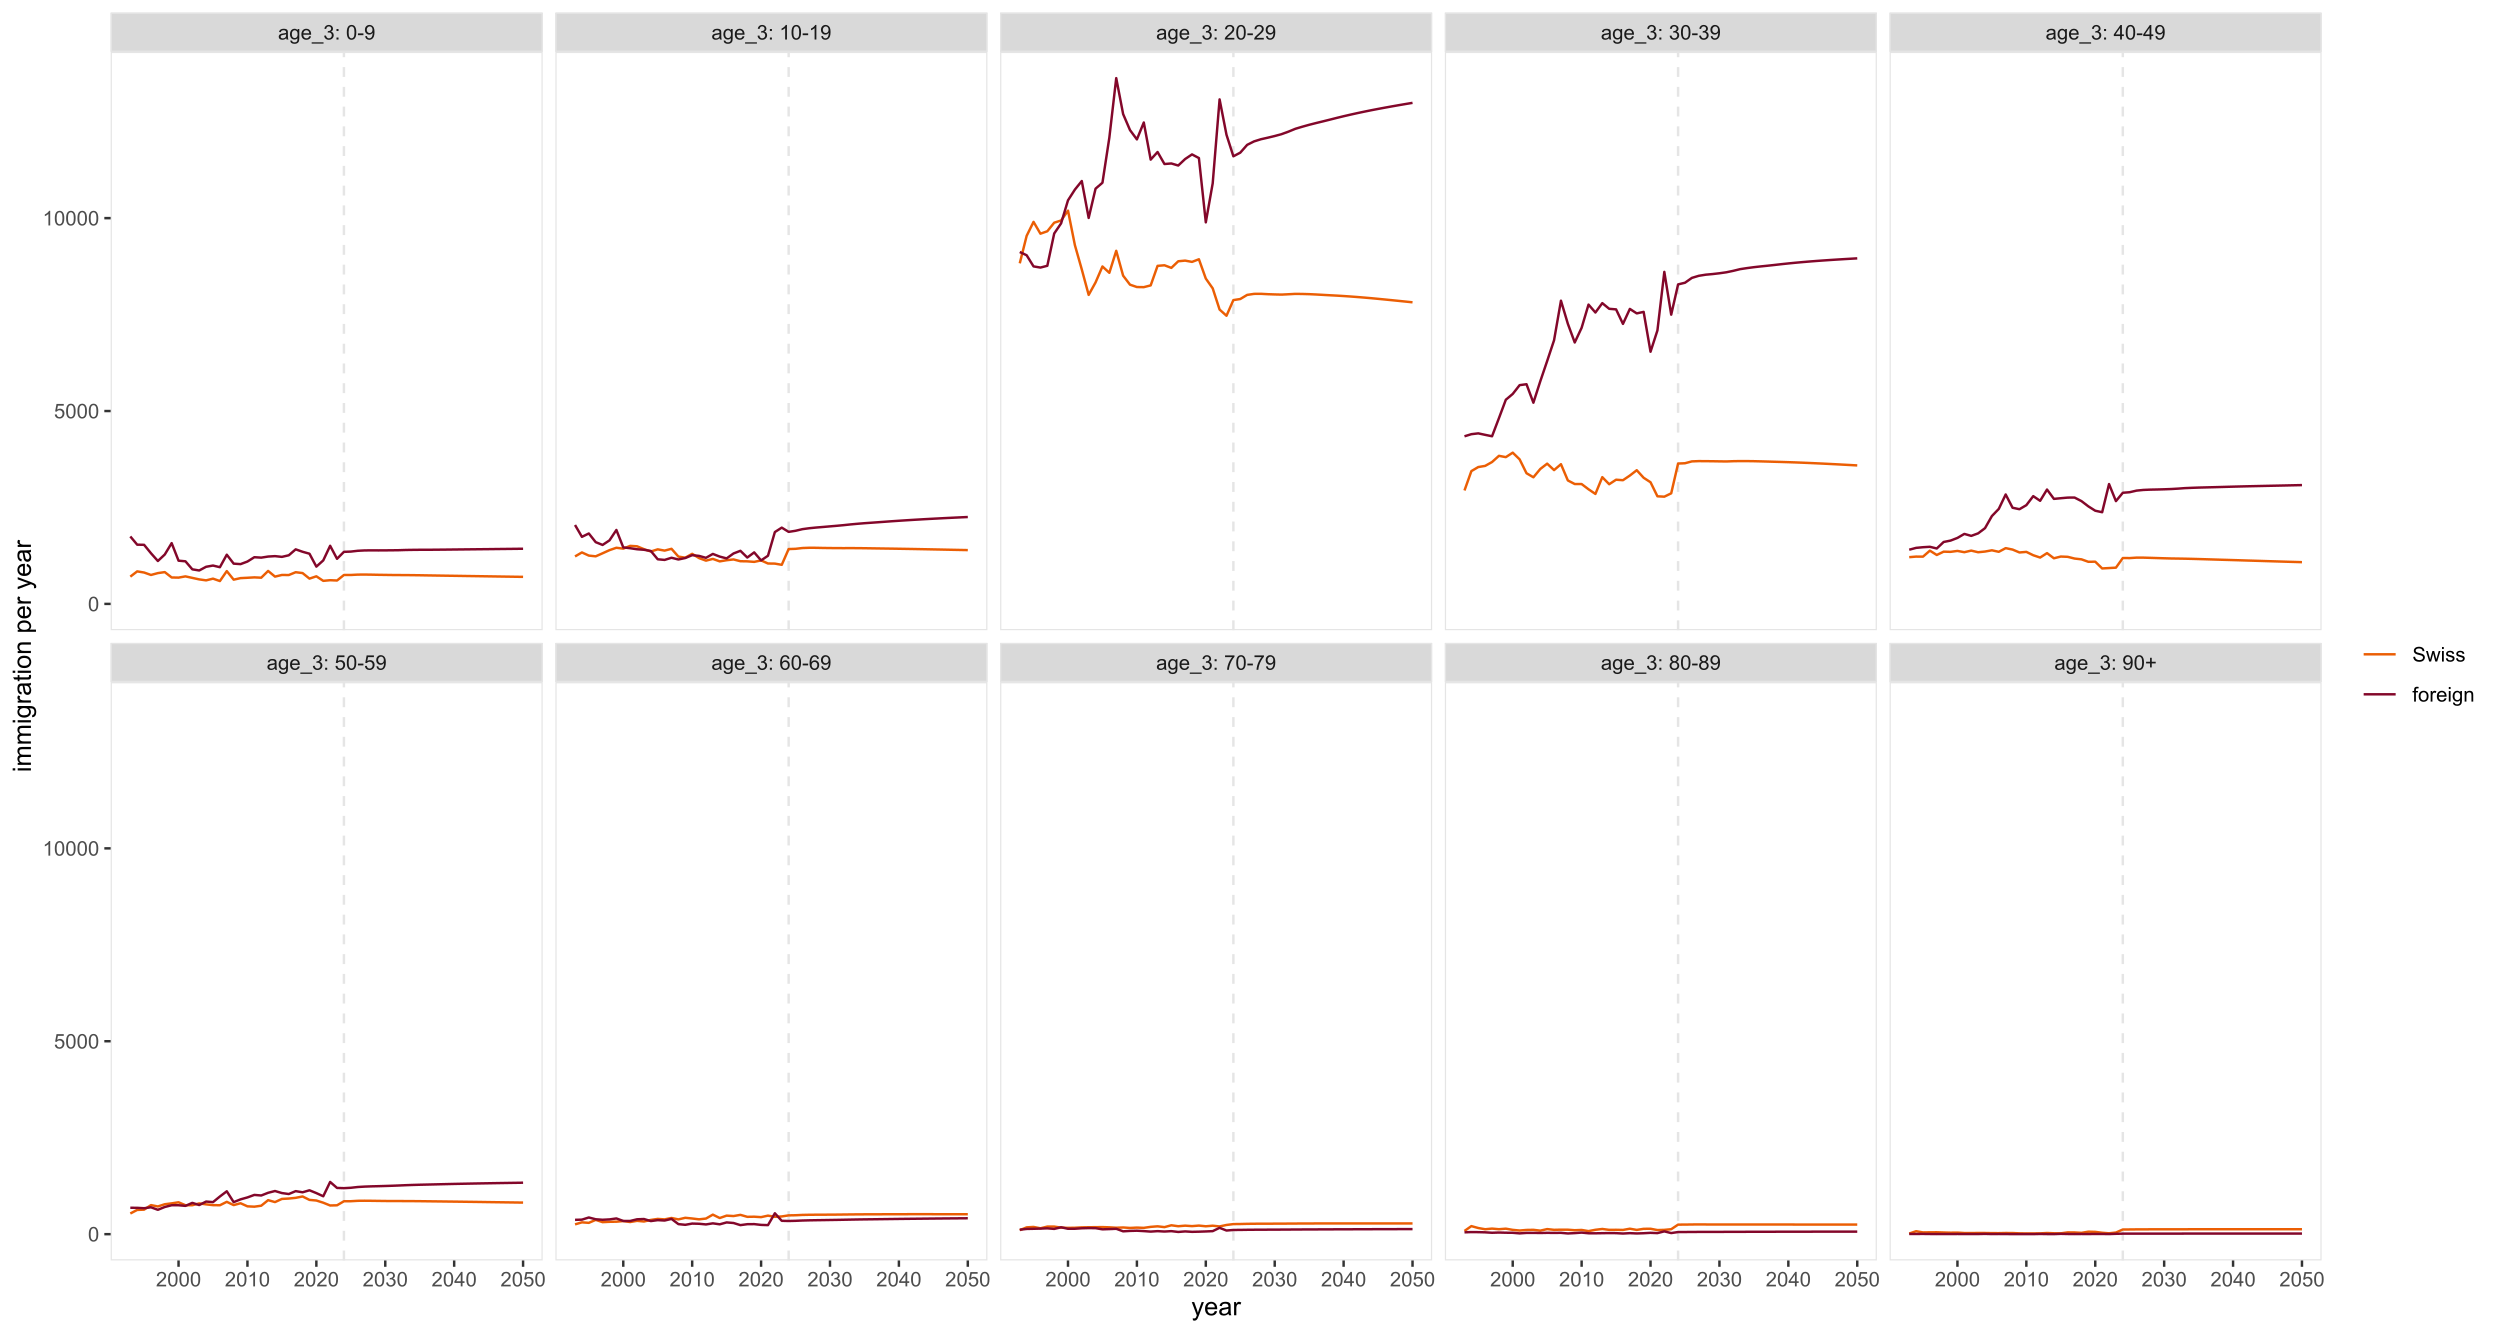 <?xml version="1.0" encoding="UTF-8"?>
<svg xmlns="http://www.w3.org/2000/svg" xmlns:xlink="http://www.w3.org/1999/xlink" width="1080pt" height="576pt" viewBox="0 0 1080 576" version="1.1">
<defs>
<g>
<symbol overflow="visible" id="glyph0-0">
<path style="stroke:none;" d="M 1.102 0 L 1.102 -5.5 L 5.5 -5.5 L 5.5 0 Z M 1.238 -0.137 L 5.363 -0.137 L 5.363 -5.363 L 1.238 -5.363 Z M 1.238 -0.137 "/>
</symbol>
<symbol overflow="visible" id="glyph0-1">
<path style="stroke:none;" d="M 3.559 -0.562 C 3.27 -0.32 2.996 -0.148 2.73 -0.047 C 2.465 0.051 2.18 0.098 1.879 0.102 C 1.375 0.098 0.988 -0.02 0.719 -0.266 C 0.449 -0.508 0.316 -0.82 0.316 -1.203 C 0.316 -1.422 0.367 -1.629 0.469 -1.816 C 0.57 -2 0.703 -2.148 0.871 -2.262 C 1.031 -2.371 1.215 -2.453 1.426 -2.516 C 1.574 -2.551 1.805 -2.59 2.113 -2.629 C 2.734 -2.703 3.195 -2.793 3.492 -2.895 C 3.492 -3 3.492 -3.066 3.496 -3.098 C 3.492 -3.41 3.418 -3.633 3.277 -3.766 C 3.074 -3.938 2.781 -4.023 2.398 -4.027 C 2.031 -4.023 1.762 -3.961 1.59 -3.836 C 1.414 -3.707 1.289 -3.48 1.207 -3.16 L 0.453 -3.262 C 0.516 -3.582 0.629 -3.844 0.789 -4.043 C 0.945 -4.242 1.172 -4.395 1.473 -4.504 C 1.77 -4.609 2.117 -4.664 2.508 -4.668 C 2.898 -4.664 3.215 -4.617 3.457 -4.527 C 3.699 -4.434 3.879 -4.32 3.996 -4.184 C 4.109 -4.043 4.188 -3.867 4.238 -3.656 C 4.258 -3.523 4.27 -3.285 4.273 -2.945 L 4.273 -1.914 C 4.27 -1.191 4.289 -0.734 4.324 -0.547 C 4.355 -0.352 4.418 -0.172 4.52 0 L 3.711 0 C 3.629 -0.16 3.578 -0.348 3.559 -0.562 Z M 3.492 -2.289 C 3.211 -2.172 2.789 -2.074 2.23 -2 C 1.91 -1.949 1.684 -1.898 1.555 -1.844 C 1.422 -1.785 1.32 -1.699 1.25 -1.59 C 1.176 -1.477 1.141 -1.355 1.145 -1.227 C 1.141 -1.016 1.219 -0.844 1.379 -0.707 C 1.531 -0.57 1.762 -0.504 2.062 -0.504 C 2.359 -0.504 2.621 -0.566 2.855 -0.699 C 3.086 -0.824 3.258 -1.004 3.367 -1.234 C 3.449 -1.406 3.492 -1.664 3.492 -2.008 Z M 3.492 -2.289 "/>
</symbol>
<symbol overflow="visible" id="glyph0-2">
<path style="stroke:none;" d="M 0.438 0.379 L 1.191 0.488 C 1.219 0.719 1.309 0.891 1.453 0.996 C 1.645 1.137 1.906 1.207 2.238 1.211 C 2.598 1.207 2.871 1.137 3.066 0.996 C 3.258 0.852 3.391 0.648 3.465 0.395 C 3.5 0.234 3.52 -0.094 3.52 -0.598 C 3.18 -0.199 2.758 0 2.258 0 C 1.625 0 1.141 -0.227 0.801 -0.68 C 0.453 -1.133 0.281 -1.676 0.285 -2.309 C 0.281 -2.742 0.359 -3.141 0.52 -3.512 C 0.676 -3.879 0.906 -4.164 1.207 -4.367 C 1.504 -4.562 1.855 -4.664 2.262 -4.668 C 2.797 -4.664 3.238 -4.445 3.594 -4.012 L 3.594 -4.562 L 4.305 -4.562 L 4.305 -0.617 C 4.301 0.094 4.227 0.594 4.086 0.891 C 3.938 1.188 3.711 1.422 3.398 1.594 C 3.086 1.766 2.699 1.852 2.242 1.852 C 1.695 1.852 1.254 1.727 0.922 1.484 C 0.586 1.234 0.426 0.867 0.438 0.379 Z M 1.078 -2.363 C 1.078 -1.762 1.195 -1.324 1.434 -1.051 C 1.672 -0.773 1.969 -0.637 2.328 -0.641 C 2.68 -0.637 2.98 -0.773 3.223 -1.051 C 3.461 -1.32 3.578 -1.75 3.582 -2.336 C 3.578 -2.895 3.457 -3.316 3.211 -3.602 C 2.961 -3.883 2.66 -4.023 2.316 -4.027 C 1.969 -4.023 1.676 -3.883 1.438 -3.605 C 1.195 -3.324 1.078 -2.91 1.078 -2.363 Z M 1.078 -2.363 "/>
</symbol>
<symbol overflow="visible" id="glyph0-3">
<path style="stroke:none;" d="M 3.703 -1.469 L 4.504 -1.371 C 4.375 -0.902 4.141 -0.539 3.801 -0.285 C 3.461 -0.027 3.027 0.098 2.496 0.102 C 1.828 0.098 1.297 -0.102 0.906 -0.512 C 0.512 -0.918 0.316 -1.496 0.32 -2.242 C 0.316 -3.008 0.516 -3.605 0.914 -4.031 C 1.309 -4.453 1.82 -4.664 2.453 -4.668 C 3.059 -4.664 3.555 -4.457 3.945 -4.043 C 4.328 -3.629 4.523 -3.043 4.527 -2.289 C 4.523 -2.242 4.523 -2.176 4.523 -2.086 L 1.121 -2.086 C 1.145 -1.582 1.289 -1.195 1.547 -0.93 C 1.801 -0.66 2.117 -0.527 2.5 -0.531 C 2.781 -0.527 3.023 -0.602 3.227 -0.754 C 3.426 -0.902 3.586 -1.141 3.703 -1.469 Z M 1.164 -2.719 L 3.711 -2.719 C 3.672 -3.102 3.578 -3.387 3.422 -3.582 C 3.172 -3.879 2.852 -4.031 2.461 -4.031 C 2.105 -4.031 1.805 -3.91 1.566 -3.672 C 1.32 -3.434 1.188 -3.117 1.164 -2.719 Z M 1.164 -2.719 "/>
</symbol>
<symbol overflow="visible" id="glyph0-4">
<path style="stroke:none;" d="M -0.133 1.75 L -0.133 1.191 L 4.992 1.191 L 4.992 1.75 Z M -0.133 1.75 "/>
</symbol>
<symbol overflow="visible" id="glyph0-5">
<path style="stroke:none;" d="M 0.371 -1.664 L 1.145 -1.766 C 1.23 -1.324 1.383 -1.008 1.598 -0.816 C 1.809 -0.621 2.066 -0.527 2.375 -0.527 C 2.734 -0.527 3.043 -0.652 3.297 -0.906 C 3.547 -1.156 3.672 -1.469 3.676 -1.844 C 3.672 -2.195 3.555 -2.488 3.324 -2.719 C 3.09 -2.949 2.797 -3.062 2.441 -3.066 C 2.293 -3.062 2.109 -3.035 1.895 -2.98 L 1.98 -3.66 C 2.031 -3.652 2.07 -3.648 2.105 -3.652 C 2.434 -3.648 2.73 -3.734 2.996 -3.91 C 3.254 -4.078 3.387 -4.344 3.391 -4.703 C 3.387 -4.984 3.289 -5.219 3.102 -5.406 C 2.906 -5.59 2.66 -5.684 2.359 -5.688 C 2.055 -5.684 1.805 -5.59 1.605 -5.402 C 1.402 -5.215 1.273 -4.93 1.219 -4.555 L 0.445 -4.691 C 0.539 -5.207 0.754 -5.609 1.09 -5.895 C 1.426 -6.18 1.844 -6.32 2.344 -6.324 C 2.688 -6.32 3.004 -6.246 3.293 -6.102 C 3.582 -5.953 3.801 -5.754 3.953 -5.5 C 4.105 -5.242 4.184 -4.973 4.184 -4.688 C 4.184 -4.414 4.109 -4.164 3.965 -3.945 C 3.816 -3.719 3.602 -3.543 3.316 -3.41 C 3.688 -3.324 3.977 -3.145 4.184 -2.875 C 4.391 -2.602 4.492 -2.262 4.496 -1.859 C 4.492 -1.305 4.293 -0.84 3.895 -0.461 C 3.492 -0.078 2.984 0.109 2.371 0.113 C 1.816 0.109 1.355 -0.051 0.992 -0.379 C 0.625 -0.707 0.418 -1.137 0.371 -1.664 Z M 0.371 -1.664 "/>
</symbol>
<symbol overflow="visible" id="glyph0-6">
<path style="stroke:none;" d="M 0.797 -3.684 L 0.797 -4.562 L 1.676 -4.562 L 1.676 -3.684 Z M 0.797 0 L 0.797 -0.883 L 1.676 -0.883 L 1.676 0 Z M 0.797 0 "/>
</symbol>
<symbol overflow="visible" id="glyph0-7">
<path style="stroke:none;" d=""/>
</symbol>
<symbol overflow="visible" id="glyph0-8">
<path style="stroke:none;" d="M 0.367 -1.648 L 1.176 -1.719 C 1.234 -1.32 1.375 -1.023 1.594 -0.824 C 1.812 -0.625 2.078 -0.527 2.391 -0.527 C 2.762 -0.527 3.074 -0.668 3.336 -0.949 C 3.59 -1.23 3.719 -1.602 3.723 -2.066 C 3.719 -2.504 3.594 -2.852 3.348 -3.109 C 3.098 -3.363 2.773 -3.492 2.375 -3.492 C 2.125 -3.492 1.902 -3.434 1.703 -3.32 C 1.5 -3.207 1.344 -3.062 1.23 -2.883 L 0.504 -2.977 L 1.113 -6.215 L 4.246 -6.215 L 4.246 -5.473 L 1.73 -5.473 L 1.391 -3.781 C 1.766 -4.039 2.164 -4.172 2.582 -4.176 C 3.129 -4.172 3.594 -3.98 3.973 -3.605 C 4.352 -3.223 4.539 -2.734 4.543 -2.137 C 4.539 -1.562 4.375 -1.07 4.043 -0.656 C 3.637 -0.148 3.086 0.105 2.391 0.109 C 1.816 0.105 1.348 -0.051 0.984 -0.371 C 0.621 -0.691 0.414 -1.117 0.367 -1.648 Z M 0.367 -1.648 "/>
</symbol>
<symbol overflow="visible" id="glyph0-9">
<path style="stroke:none;" d="M 0.367 -3.105 C 0.363 -3.848 0.438 -4.445 0.594 -4.902 C 0.742 -5.355 0.973 -5.707 1.277 -5.953 C 1.578 -6.199 1.957 -6.32 2.418 -6.324 C 2.754 -6.32 3.051 -6.254 3.309 -6.121 C 3.562 -5.984 3.773 -5.789 3.938 -5.531 C 4.102 -5.273 4.23 -4.961 4.328 -4.594 C 4.422 -4.227 4.469 -3.73 4.473 -3.105 C 4.469 -2.367 4.395 -1.77 4.242 -1.316 C 4.09 -0.859 3.863 -0.508 3.562 -0.262 C 3.258 -0.016 2.875 0.105 2.418 0.109 C 1.809 0.105 1.332 -0.109 0.988 -0.547 C 0.57 -1.066 0.363 -1.922 0.367 -3.105 Z M 1.16 -3.105 C 1.16 -2.07 1.281 -1.379 1.523 -1.039 C 1.766 -0.695 2.062 -0.527 2.418 -0.527 C 2.773 -0.527 3.074 -0.699 3.316 -1.043 C 3.559 -1.387 3.68 -2.074 3.68 -3.105 C 3.68 -4.145 3.559 -4.832 3.316 -5.172 C 3.074 -5.512 2.77 -5.684 2.41 -5.684 C 2.051 -5.684 1.77 -5.531 1.559 -5.234 C 1.293 -4.844 1.16 -4.137 1.16 -3.105 Z M 1.16 -3.105 "/>
</symbol>
<symbol overflow="visible" id="glyph0-10">
<path style="stroke:none;" d="M 0.281 -1.891 L 0.281 -2.668 L 2.656 -2.668 L 2.656 -1.891 Z M 0.281 -1.891 "/>
</symbol>
<symbol overflow="visible" id="glyph0-11">
<path style="stroke:none;" d="M 0.48 -1.457 L 1.227 -1.527 C 1.285 -1.172 1.406 -0.918 1.586 -0.762 C 1.762 -0.605 1.988 -0.527 2.27 -0.527 C 2.504 -0.527 2.715 -0.582 2.895 -0.691 C 3.074 -0.801 3.219 -0.945 3.336 -1.129 C 3.445 -1.309 3.543 -1.555 3.621 -1.863 C 3.699 -2.172 3.738 -2.484 3.738 -2.809 C 3.738 -2.84 3.734 -2.895 3.734 -2.965 C 3.578 -2.715 3.367 -2.512 3.102 -2.363 C 2.828 -2.207 2.539 -2.133 2.23 -2.137 C 1.707 -2.133 1.266 -2.32 0.906 -2.703 C 0.543 -3.078 0.363 -3.578 0.367 -4.199 C 0.363 -4.836 0.551 -5.348 0.93 -5.738 C 1.305 -6.125 1.777 -6.32 2.348 -6.324 C 2.754 -6.32 3.129 -6.211 3.469 -5.992 C 3.809 -5.77 4.066 -5.457 4.242 -5.051 C 4.418 -4.641 4.504 -4.047 4.508 -3.277 C 4.504 -2.469 4.418 -1.828 4.246 -1.355 C 4.07 -0.875 3.809 -0.512 3.465 -0.266 C 3.117 -0.016 2.715 0.105 2.25 0.109 C 1.758 0.105 1.355 -0.027 1.043 -0.301 C 0.73 -0.574 0.543 -0.961 0.48 -1.457 Z M 3.648 -4.238 C 3.645 -4.676 3.527 -5.027 3.293 -5.293 C 3.055 -5.551 2.77 -5.684 2.441 -5.684 C 2.094 -5.684 1.793 -5.543 1.543 -5.262 C 1.285 -4.98 1.16 -4.617 1.16 -4.172 C 1.16 -3.77 1.281 -3.441 1.523 -3.195 C 1.766 -2.941 2.062 -2.816 2.418 -2.82 C 2.773 -2.816 3.066 -2.941 3.301 -3.195 C 3.527 -3.441 3.645 -3.789 3.648 -4.238 Z M 3.648 -4.238 "/>
</symbol>
<symbol overflow="visible" id="glyph0-12">
<path style="stroke:none;" d="M 4.379 -4.758 L 3.609 -4.695 C 3.539 -4.996 3.441 -5.219 3.316 -5.359 C 3.105 -5.574 2.848 -5.684 2.543 -5.688 C 2.297 -5.684 2.078 -5.617 1.895 -5.484 C 1.648 -5.305 1.457 -5.043 1.32 -4.703 C 1.176 -4.363 1.105 -3.879 1.102 -3.25 C 1.285 -3.531 1.512 -3.742 1.781 -3.879 C 2.051 -4.016 2.332 -4.082 2.629 -4.086 C 3.141 -4.082 3.578 -3.895 3.945 -3.516 C 4.305 -3.137 4.488 -2.645 4.492 -2.047 C 4.488 -1.648 4.402 -1.281 4.234 -0.941 C 4.062 -0.602 3.828 -0.34 3.531 -0.16 C 3.23 0.02 2.895 0.105 2.52 0.109 C 1.871 0.105 1.344 -0.129 0.941 -0.602 C 0.531 -1.074 0.328 -1.855 0.332 -2.949 C 0.328 -4.16 0.551 -5.047 1.004 -5.602 C 1.395 -6.082 1.926 -6.32 2.59 -6.324 C 3.086 -6.32 3.492 -6.184 3.809 -5.906 C 4.125 -5.629 4.312 -5.246 4.379 -4.758 Z M 1.219 -2.039 C 1.219 -1.773 1.273 -1.516 1.387 -1.273 C 1.5 -1.027 1.66 -0.844 1.863 -0.719 C 2.066 -0.59 2.277 -0.527 2.504 -0.527 C 2.828 -0.527 3.109 -0.656 3.348 -0.922 C 3.578 -1.184 3.695 -1.543 3.699 -2 C 3.695 -2.43 3.582 -2.773 3.352 -3.027 C 3.117 -3.273 2.824 -3.398 2.477 -3.402 C 2.121 -3.398 1.824 -3.273 1.582 -3.027 C 1.34 -2.773 1.219 -2.445 1.219 -2.039 Z M 1.219 -2.039 "/>
</symbol>
<symbol overflow="visible" id="glyph0-13">
<path style="stroke:none;" d="M 0.418 -5.473 L 0.418 -6.219 L 4.496 -6.219 L 4.496 -5.617 C 4.09 -5.188 3.691 -4.621 3.301 -3.914 C 2.902 -3.203 2.602 -2.473 2.391 -1.73 C 2.234 -1.199 2.133 -0.625 2.094 0 L 1.297 0 C 1.305 -0.492 1.402 -1.09 1.59 -1.793 C 1.773 -2.496 2.043 -3.172 2.391 -3.824 C 2.738 -4.477 3.109 -5.027 3.504 -5.473 Z M 0.418 -5.473 "/>
</symbol>
<symbol overflow="visible" id="glyph0-14">
<path style="stroke:none;" d="M 1.555 -3.418 C 1.23 -3.531 0.992 -3.699 0.84 -3.918 C 0.684 -4.133 0.609 -4.395 0.609 -4.699 C 0.609 -5.156 0.773 -5.539 1.102 -5.855 C 1.43 -6.164 1.867 -6.32 2.418 -6.324 C 2.969 -6.32 3.41 -6.16 3.746 -5.844 C 4.078 -5.523 4.246 -5.137 4.25 -4.68 C 4.246 -4.387 4.172 -4.133 4.02 -3.918 C 3.863 -3.699 3.629 -3.531 3.32 -3.418 C 3.707 -3.285 4 -3.082 4.203 -2.805 C 4.402 -2.52 4.504 -2.184 4.508 -1.801 C 4.504 -1.258 4.312 -0.805 3.934 -0.441 C 3.551 -0.074 3.051 0.105 2.434 0.109 C 1.809 0.105 1.309 -0.074 0.926 -0.441 C 0.543 -0.809 0.352 -1.27 0.355 -1.82 C 0.352 -2.23 0.457 -2.574 0.668 -2.852 C 0.875 -3.125 1.168 -3.312 1.555 -3.418 Z M 1.402 -4.727 C 1.398 -4.426 1.496 -4.184 1.688 -3.996 C 1.879 -3.805 2.129 -3.707 2.438 -3.711 C 2.734 -3.707 2.977 -3.801 3.168 -3.992 C 3.355 -4.176 3.449 -4.406 3.453 -4.684 C 3.449 -4.965 3.352 -5.203 3.16 -5.398 C 2.961 -5.586 2.719 -5.684 2.43 -5.688 C 2.129 -5.684 1.883 -5.59 1.691 -5.402 C 1.496 -5.215 1.398 -4.988 1.402 -4.727 Z M 1.152 -1.816 C 1.148 -1.598 1.199 -1.383 1.309 -1.176 C 1.41 -0.969 1.566 -0.809 1.773 -0.695 C 1.98 -0.582 2.203 -0.527 2.441 -0.527 C 2.809 -0.527 3.113 -0.645 3.355 -0.883 C 3.594 -1.121 3.715 -1.426 3.719 -1.793 C 3.715 -2.164 3.59 -2.469 3.344 -2.715 C 3.094 -2.957 2.785 -3.082 2.414 -3.082 C 2.051 -3.082 1.75 -2.961 1.512 -2.719 C 1.27 -2.477 1.148 -2.176 1.152 -1.816 Z M 1.152 -1.816 "/>
</symbol>
<symbol overflow="visible" id="glyph0-15">
<path style="stroke:none;" d="M 2.203 -1.02 L 2.203 -2.746 L 0.488 -2.746 L 0.488 -3.469 L 2.203 -3.469 L 2.203 -5.184 L 2.934 -5.184 L 2.934 -3.469 L 4.648 -3.469 L 4.648 -2.746 L 2.934 -2.746 L 2.934 -1.02 Z M 2.203 -1.02 "/>
</symbol>
<symbol overflow="visible" id="glyph0-16">
<path style="stroke:none;" d="M 3.277 0 L 2.504 0 L 2.504 -4.93 C 2.316 -4.75 2.074 -4.574 1.773 -4.395 C 1.469 -4.215 1.195 -4.082 0.957 -3.996 L 0.957 -4.742 C 1.387 -4.941 1.766 -5.188 2.09 -5.48 C 2.414 -5.77 2.645 -6.051 2.781 -6.324 L 3.277 -6.324 Z M 3.277 0 "/>
</symbol>
<symbol overflow="visible" id="glyph0-17">
<path style="stroke:none;" d="M 4.43 -0.742 L 4.43 0 L 0.266 0 C 0.258 -0.188 0.289 -0.367 0.355 -0.539 C 0.461 -0.82 0.629 -1.098 0.863 -1.375 C 1.094 -1.648 1.434 -1.965 1.879 -2.328 C 2.562 -2.887 3.023 -3.332 3.266 -3.664 C 3.5 -3.988 3.621 -4.301 3.625 -4.594 C 3.621 -4.898 3.512 -5.156 3.297 -5.367 C 3.074 -5.578 2.789 -5.684 2.441 -5.684 C 2.066 -5.684 1.77 -5.57 1.547 -5.348 C 1.32 -5.125 1.207 -4.816 1.207 -4.422 L 0.414 -4.504 C 0.465 -5.094 0.668 -5.543 1.027 -5.855 C 1.379 -6.164 1.855 -6.32 2.457 -6.324 C 3.059 -6.32 3.539 -6.152 3.891 -5.82 C 4.242 -5.484 4.418 -5.07 4.422 -4.578 C 4.418 -4.32 4.367 -4.074 4.266 -3.832 C 4.164 -3.59 3.992 -3.332 3.754 -3.062 C 3.512 -2.793 3.113 -2.426 2.562 -1.957 C 2.094 -1.566 1.797 -1.301 1.664 -1.16 C 1.531 -1.02 1.422 -0.879 1.34 -0.742 Z M 4.43 -0.742 "/>
</symbol>
<symbol overflow="visible" id="glyph0-18">
<path style="stroke:none;" d="M 2.844 0 L 2.844 -1.508 L 0.113 -1.508 L 0.113 -2.219 L 2.988 -6.301 L 3.617 -6.301 L 3.617 -2.219 L 4.469 -2.219 L 4.469 -1.508 L 3.617 -1.508 L 3.617 0 Z M 2.844 -2.219 L 2.844 -5.059 L 0.871 -2.219 Z M 2.844 -2.219 "/>
</symbol>
<symbol overflow="visible" id="glyph0-19">
<path style="stroke:none;" d="M 0.395 -2.023 L 1.18 -2.094 C 1.215 -1.773 1.305 -1.516 1.441 -1.316 C 1.574 -1.113 1.785 -0.949 2.074 -0.828 C 2.359 -0.699 2.68 -0.637 3.043 -0.641 C 3.355 -0.637 3.637 -0.684 3.883 -0.781 C 4.125 -0.875 4.305 -1.008 4.426 -1.172 C 4.543 -1.336 4.605 -1.516 4.605 -1.711 C 4.605 -1.906 4.547 -2.078 4.434 -2.227 C 4.316 -2.375 4.129 -2.5 3.867 -2.602 C 3.695 -2.664 3.32 -2.766 2.746 -2.906 C 2.164 -3.047 1.758 -3.176 1.531 -3.301 C 1.227 -3.453 1.004 -3.648 0.855 -3.887 C 0.707 -4.117 0.633 -4.379 0.637 -4.672 C 0.633 -4.984 0.723 -5.281 0.906 -5.562 C 1.082 -5.836 1.344 -6.047 1.695 -6.191 C 2.039 -6.332 2.426 -6.402 2.852 -6.406 C 3.316 -6.402 3.73 -6.328 4.09 -6.18 C 4.445 -6.027 4.719 -5.805 4.91 -5.516 C 5.102 -5.219 5.203 -4.891 5.219 -4.523 L 4.422 -4.465 C 4.375 -4.863 4.23 -5.164 3.984 -5.367 C 3.734 -5.57 3.367 -5.672 2.887 -5.672 C 2.383 -5.672 2.016 -5.578 1.785 -5.395 C 1.555 -5.207 1.441 -4.984 1.441 -4.727 C 1.441 -4.496 1.52 -4.309 1.684 -4.168 C 1.84 -4.02 2.262 -3.871 2.941 -3.719 C 3.617 -3.562 4.082 -3.43 4.336 -3.316 C 4.703 -3.145 4.973 -2.93 5.148 -2.672 C 5.32 -2.414 5.406 -2.113 5.41 -1.777 C 5.406 -1.441 5.312 -1.129 5.121 -0.832 C 4.93 -0.535 4.652 -0.301 4.293 -0.137 C 3.93 0.027 3.527 0.105 3.082 0.109 C 2.512 0.105 2.031 0.023 1.648 -0.141 C 1.258 -0.305 0.957 -0.555 0.742 -0.891 C 0.52 -1.223 0.402 -1.598 0.395 -2.023 Z M 0.395 -2.023 "/>
</symbol>
<symbol overflow="visible" id="glyph0-20">
<path style="stroke:none;" d="M 1.422 0 L 0.027 -4.562 L 0.824 -4.562 L 1.551 -1.93 L 1.82 -0.949 C 1.832 -0.996 1.91 -1.309 2.059 -1.891 L 2.785 -4.562 L 3.578 -4.562 L 4.262 -1.918 L 4.492 -1.043 L 4.754 -1.926 L 5.535 -4.562 L 6.285 -4.562 L 4.859 0 L 4.055 0 L 3.332 -2.734 L 3.152 -3.512 L 2.23 0 Z M 1.422 0 "/>
</symbol>
<symbol overflow="visible" id="glyph0-21">
<path style="stroke:none;" d="M 0.586 -5.41 L 0.586 -6.301 L 1.359 -6.301 L 1.359 -5.41 Z M 0.586 0 L 0.586 -4.562 L 1.359 -4.562 L 1.359 0 Z M 0.586 0 "/>
</symbol>
<symbol overflow="visible" id="glyph0-22">
<path style="stroke:none;" d="M 0.27 -1.363 L 1.035 -1.484 C 1.078 -1.172 1.199 -0.938 1.395 -0.777 C 1.59 -0.609 1.863 -0.527 2.219 -0.531 C 2.57 -0.527 2.832 -0.602 3.008 -0.75 C 3.176 -0.895 3.262 -1.062 3.266 -1.258 C 3.262 -1.43 3.188 -1.566 3.039 -1.672 C 2.93 -1.734 2.664 -1.824 2.246 -1.934 C 1.676 -2.074 1.285 -2.195 1.066 -2.305 C 0.848 -2.406 0.68 -2.551 0.566 -2.738 C 0.453 -2.918 0.398 -3.125 0.398 -3.352 C 0.398 -3.555 0.445 -3.742 0.539 -3.914 C 0.633 -4.086 0.758 -4.23 0.918 -4.348 C 1.039 -4.434 1.203 -4.508 1.41 -4.574 C 1.617 -4.633 1.84 -4.664 2.078 -4.668 C 2.434 -4.664 2.75 -4.613 3.023 -4.512 C 3.293 -4.406 3.492 -4.266 3.621 -4.09 C 3.75 -3.914 3.84 -3.68 3.891 -3.387 L 3.133 -3.281 C 3.098 -3.516 2.996 -3.699 2.832 -3.832 C 2.664 -3.965 2.434 -4.031 2.137 -4.031 C 1.777 -4.031 1.523 -3.973 1.375 -3.855 C 1.223 -3.738 1.148 -3.598 1.148 -3.441 C 1.148 -3.34 1.18 -3.25 1.242 -3.172 C 1.305 -3.086 1.402 -3.02 1.539 -2.965 C 1.613 -2.934 1.84 -2.867 2.223 -2.766 C 2.766 -2.617 3.148 -2.496 3.367 -2.406 C 3.582 -2.312 3.75 -2.176 3.875 -2 C 3.996 -1.82 4.059 -1.602 4.062 -1.34 C 4.059 -1.078 3.984 -0.836 3.836 -0.609 C 3.684 -0.383 3.465 -0.207 3.184 -0.082 C 2.895 0.039 2.574 0.098 2.223 0.102 C 1.625 0.098 1.172 -0.02 0.863 -0.266 C 0.551 -0.508 0.355 -0.875 0.27 -1.363 Z M 0.27 -1.363 "/>
</symbol>
<symbol overflow="visible" id="glyph0-23">
<path style="stroke:none;" d="M 0.766 0 L 0.766 -3.961 L 0.082 -3.961 L 0.082 -4.562 L 0.766 -4.562 L 0.766 -5.047 C 0.762 -5.352 0.789 -5.582 0.848 -5.73 C 0.918 -5.93 1.047 -6.09 1.238 -6.219 C 1.422 -6.34 1.688 -6.402 2.027 -6.406 C 2.246 -6.402 2.484 -6.379 2.75 -6.328 L 2.633 -5.656 C 2.469 -5.68 2.32 -5.695 2.18 -5.699 C 1.945 -5.695 1.777 -5.645 1.68 -5.547 C 1.582 -5.445 1.535 -5.258 1.535 -4.984 L 1.535 -4.562 L 2.422 -4.562 L 2.422 -3.961 L 1.535 -3.961 L 1.535 0 Z M 0.766 0 "/>
</symbol>
<symbol overflow="visible" id="glyph0-24">
<path style="stroke:none;" d="M 0.293 -2.281 C 0.293 -3.125 0.527 -3.754 0.996 -4.16 C 1.387 -4.496 1.863 -4.664 2.434 -4.668 C 3.059 -4.664 3.57 -4.457 3.969 -4.051 C 4.363 -3.637 4.562 -3.07 4.566 -2.348 C 4.562 -1.758 4.477 -1.297 4.301 -0.961 C 4.125 -0.625 3.867 -0.363 3.535 -0.176 C 3.195 0.008 2.828 0.098 2.434 0.102 C 1.789 0.098 1.273 -0.102 0.883 -0.512 C 0.488 -0.918 0.293 -1.508 0.293 -2.281 Z M 1.086 -2.281 C 1.082 -1.695 1.211 -1.258 1.469 -0.969 C 1.723 -0.672 2.043 -0.527 2.434 -0.531 C 2.812 -0.527 3.133 -0.672 3.391 -0.969 C 3.645 -1.258 3.773 -1.707 3.773 -2.309 C 3.773 -2.871 3.645 -3.297 3.387 -3.59 C 3.129 -3.879 2.809 -4.023 2.434 -4.027 C 2.043 -4.023 1.723 -3.879 1.469 -3.594 C 1.211 -3.301 1.082 -2.863 1.086 -2.281 Z M 1.086 -2.281 "/>
</symbol>
<symbol overflow="visible" id="glyph0-25">
<path style="stroke:none;" d="M 0.57 0 L 0.57 -4.562 L 1.266 -4.562 L 1.266 -3.871 C 1.445 -4.191 1.609 -4.406 1.758 -4.512 C 1.906 -4.613 2.07 -4.664 2.258 -4.668 C 2.516 -4.664 2.781 -4.582 3.051 -4.418 L 2.785 -3.699 C 2.59 -3.809 2.402 -3.867 2.219 -3.867 C 2.047 -3.867 1.895 -3.816 1.762 -3.715 C 1.625 -3.613 1.527 -3.473 1.473 -3.293 C 1.383 -3.016 1.34 -2.715 1.344 -2.391 L 1.344 0 Z M 0.57 0 "/>
</symbol>
<symbol overflow="visible" id="glyph0-26">
<path style="stroke:none;" d="M 0.578 0 L 0.578 -4.562 L 1.277 -4.562 L 1.277 -3.914 C 1.609 -4.414 2.09 -4.664 2.727 -4.668 C 3 -4.664 3.254 -4.613 3.484 -4.52 C 3.715 -4.418 3.887 -4.289 4.004 -4.129 C 4.113 -3.969 4.195 -3.777 4.246 -3.559 C 4.273 -3.41 4.289 -3.16 4.289 -2.805 L 4.289 0 L 3.516 0 L 3.516 -2.777 C 3.516 -3.09 3.484 -3.324 3.426 -3.484 C 3.363 -3.637 3.258 -3.762 3.105 -3.855 C 2.949 -3.949 2.77 -3.996 2.566 -3.996 C 2.234 -3.996 1.949 -3.891 1.711 -3.68 C 1.469 -3.469 1.348 -3.07 1.352 -2.492 L 1.352 0 Z M 0.578 0 "/>
</symbol>
<symbol overflow="visible" id="glyph1-0">
<path style="stroke:none;" d="M 1.375 0 L 1.375 -6.875 L 6.875 -6.875 L 6.875 0 Z M 1.547 -0.172 L 6.703 -0.172 L 6.703 -6.703 L 1.547 -6.703 Z M 1.547 -0.172 "/>
</symbol>
<symbol overflow="visible" id="glyph1-1">
<path style="stroke:none;" d="M 0.684 2.195 L 0.574 1.289 C 0.785 1.344 0.969 1.371 1.129 1.375 C 1.34 1.371 1.512 1.336 1.641 1.266 C 1.77 1.195 1.875 1.094 1.961 0.969 C 2.02 0.867 2.117 0.629 2.258 0.246 C 2.27 0.191 2.301 0.113 2.344 0.012 L 0.176 -5.703 L 1.219 -5.703 L 2.406 -2.402 C 2.559 -1.98 2.695 -1.539 2.82 -1.078 C 2.926 -1.523 3.059 -1.957 3.219 -2.379 L 4.438 -5.703 L 5.402 -5.703 L 3.234 0.098 C 3 0.719 2.816 1.148 2.691 1.391 C 2.516 1.703 2.32 1.938 2.098 2.09 C 1.875 2.238 1.609 2.312 1.305 2.316 C 1.117 2.312 0.91 2.273 0.684 2.195 Z M 0.684 2.195 "/>
</symbol>
<symbol overflow="visible" id="glyph1-2">
<path style="stroke:none;" d="M 4.629 -1.836 L 5.629 -1.715 C 5.469 -1.125 5.176 -0.672 4.75 -0.352 C 4.324 -0.031 3.781 0.129 3.121 0.129 C 2.281 0.129 1.617 -0.125 1.133 -0.641 C 0.641 -1.152 0.398 -1.875 0.402 -2.805 C 0.398 -3.762 0.645 -4.504 1.145 -5.035 C 1.637 -5.562 2.277 -5.828 3.066 -5.832 C 3.824 -5.828 4.449 -5.57 4.934 -5.051 C 5.418 -4.531 5.66 -3.801 5.66 -2.863 C 5.66 -2.805 5.656 -2.719 5.656 -2.605 L 1.402 -2.605 C 1.434 -1.977 1.613 -1.496 1.934 -1.164 C 2.25 -0.828 2.645 -0.66 3.125 -0.664 C 3.477 -0.66 3.781 -0.754 4.031 -0.945 C 4.281 -1.129 4.48 -1.426 4.629 -1.836 Z M 1.457 -3.398 L 4.641 -3.398 C 4.598 -3.879 4.473 -4.238 4.273 -4.48 C 3.961 -4.852 3.562 -5.039 3.078 -5.039 C 2.629 -5.039 2.258 -4.891 1.957 -4.594 C 1.652 -4.297 1.484 -3.898 1.457 -3.398 Z M 1.457 -3.398 "/>
</symbol>
<symbol overflow="visible" id="glyph1-3">
<path style="stroke:none;" d="M 4.445 -0.703 C 4.086 -0.398 3.742 -0.184 3.414 -0.059 C 3.082 0.066 2.727 0.129 2.348 0.129 C 1.719 0.129 1.238 -0.023 0.902 -0.328 C 0.566 -0.633 0.398 -1.023 0.398 -1.504 C 0.398 -1.781 0.461 -2.035 0.586 -2.27 C 0.711 -2.496 0.875 -2.684 1.086 -2.824 C 1.289 -2.965 1.523 -3.07 1.781 -3.141 C 1.969 -3.191 2.254 -3.238 2.641 -3.289 C 3.418 -3.375 3.992 -3.488 4.367 -3.621 C 4.367 -3.754 4.371 -3.836 4.371 -3.871 C 4.371 -4.266 4.277 -4.543 4.098 -4.703 C 3.848 -4.918 3.48 -5.027 2.996 -5.031 C 2.539 -5.027 2.203 -4.949 1.988 -4.793 C 1.77 -4.633 1.609 -4.352 1.508 -3.949 L 0.562 -4.078 C 0.648 -4.48 0.789 -4.805 0.988 -5.055 C 1.184 -5.301 1.469 -5.492 1.844 -5.629 C 2.215 -5.762 2.645 -5.828 3.137 -5.832 C 3.621 -5.828 4.02 -5.773 4.324 -5.66 C 4.629 -5.543 4.852 -5.398 4.996 -5.227 C 5.137 -5.055 5.238 -4.836 5.297 -4.57 C 5.328 -4.406 5.344 -4.109 5.344 -3.68 L 5.344 -2.391 C 5.344 -1.492 5.363 -0.922 5.406 -0.684 C 5.445 -0.445 5.527 -0.219 5.648 0 L 4.641 0 C 4.539 -0.199 4.473 -0.434 4.445 -0.703 Z M 4.367 -2.863 C 4.012 -2.719 3.488 -2.598 2.789 -2.496 C 2.391 -2.438 2.105 -2.371 1.941 -2.301 C 1.773 -2.227 1.648 -2.121 1.562 -1.988 C 1.473 -1.848 1.43 -1.695 1.43 -1.531 C 1.43 -1.27 1.527 -1.055 1.723 -0.887 C 1.918 -0.711 2.203 -0.625 2.578 -0.629 C 2.949 -0.625 3.277 -0.707 3.57 -0.871 C 3.859 -1.031 4.074 -1.254 4.211 -1.543 C 4.312 -1.754 4.363 -2.078 4.367 -2.508 Z M 4.367 -2.863 "/>
</symbol>
<symbol overflow="visible" id="glyph1-4">
<path style="stroke:none;" d="M 0.715 0 L 0.715 -5.703 L 1.586 -5.703 L 1.586 -4.84 C 1.805 -5.242 2.008 -5.508 2.199 -5.637 C 2.383 -5.766 2.59 -5.828 2.82 -5.832 C 3.141 -5.828 3.473 -5.727 3.812 -5.523 L 3.48 -4.625 C 3.242 -4.762 3.004 -4.832 2.773 -4.836 C 2.555 -4.832 2.363 -4.77 2.199 -4.645 C 2.027 -4.516 1.91 -4.34 1.844 -4.113 C 1.73 -3.77 1.676 -3.391 1.68 -2.984 L 1.68 0 Z M 0.715 0 "/>
</symbol>
<symbol overflow="visible" id="glyph2-0">
<path style="stroke:none;" d="M 0 -1.375 L -6.875 -1.375 L -6.875 -6.875 L 0 -6.875 Z M -0.172 -1.547 L -0.172 -6.703 L -6.703 -6.703 L -6.703 -1.547 Z M -0.172 -1.547 "/>
</symbol>
<symbol overflow="visible" id="glyph2-1">
<path style="stroke:none;" d="M -6.762 -0.73 L -7.875 -0.73 L -7.875 -1.699 L -6.762 -1.699 Z M 0 -0.73 L -5.703 -0.73 L -5.703 -1.699 L 0 -1.695 Z M 0 -0.73 "/>
</symbol>
<symbol overflow="visible" id="glyph2-2">
<path style="stroke:none;" d="M 0 -0.727 L -5.703 -0.727 L -5.703 -1.59 L -4.902 -1.59 C -5.18 -1.766 -5.406 -2.004 -5.578 -2.305 C -5.746 -2.598 -5.828 -2.938 -5.832 -3.32 C -5.828 -3.738 -5.742 -4.086 -5.566 -4.359 C -5.391 -4.629 -5.145 -4.816 -4.836 -4.93 C -5.496 -5.379 -5.828 -5.969 -5.832 -6.691 C -5.828 -7.254 -5.672 -7.688 -5.363 -7.996 C -5.047 -8.297 -4.566 -8.449 -3.914 -8.453 L 0 -8.453 L 0 -7.492 L -3.594 -7.492 C -3.977 -7.488 -4.254 -7.457 -4.426 -7.398 C -4.594 -7.332 -4.734 -7.219 -4.84 -7.059 C -4.941 -6.891 -4.992 -6.695 -4.996 -6.477 C -4.992 -6.07 -4.859 -5.738 -4.594 -5.477 C -4.328 -5.211 -3.898 -5.078 -3.312 -5.082 L 0 -5.082 L 0 -4.113 L -3.707 -4.113 C -4.133 -4.113 -4.453 -4.031 -4.672 -3.875 C -4.883 -3.715 -4.992 -3.461 -4.996 -3.105 C -4.992 -2.832 -4.922 -2.578 -4.781 -2.348 C -4.637 -2.117 -4.426 -1.949 -4.152 -1.848 C -3.875 -1.738 -3.477 -1.688 -2.961 -1.691 L 0 -1.691 Z M 0 -0.727 "/>
</symbol>
<symbol overflow="visible" id="glyph2-3">
<path style="stroke:none;" d="M 0.473 -0.547 L 0.613 -1.488 C 0.898 -1.527 1.109 -1.637 1.246 -1.816 C 1.422 -2.055 1.512 -2.379 1.516 -2.797 C 1.512 -3.242 1.422 -3.59 1.246 -3.832 C 1.062 -4.074 0.812 -4.238 0.496 -4.328 C 0.297 -4.379 -0.113 -4.402 -0.746 -4.398 C -0.246 -3.973 0 -3.445 0 -2.82 C 0 -2.031 -0.281 -1.426 -0.848 -1 C -1.41 -0.566 -2.09 -0.352 -2.883 -0.355 C -3.426 -0.352 -3.926 -0.449 -4.391 -0.648 C -4.848 -0.844 -5.203 -1.129 -5.457 -1.504 C -5.703 -1.875 -5.828 -2.316 -5.832 -2.824 C -5.828 -3.496 -5.559 -4.051 -5.016 -4.492 L -5.703 -4.492 L -5.703 -5.383 L -0.773 -5.383 C 0.113 -5.379 0.742 -5.289 1.113 -5.109 C 1.484 -4.93 1.777 -4.641 1.992 -4.25 C 2.207 -3.855 2.312 -3.375 2.316 -2.805 C 2.312 -2.121 2.16 -1.57 1.855 -1.152 C 1.547 -0.734 1.086 -0.531 0.473 -0.547 Z M -2.953 -1.348 C -2.203 -1.348 -1.656 -1.496 -1.316 -1.793 C -0.969 -2.09 -0.797 -2.461 -0.801 -2.91 C -0.797 -3.352 -0.969 -3.723 -1.312 -4.027 C -1.652 -4.324 -2.188 -4.477 -2.922 -4.48 C -3.617 -4.477 -4.145 -4.32 -4.5 -4.016 C -4.852 -3.703 -5.027 -3.332 -5.031 -2.895 C -5.027 -2.465 -4.852 -2.098 -4.508 -1.797 C -4.156 -1.496 -3.641 -1.348 -2.953 -1.348 Z M -2.953 -1.348 "/>
</symbol>
<symbol overflow="visible" id="glyph2-4">
<path style="stroke:none;" d="M 0 -0.715 L -5.703 -0.715 L -5.703 -1.586 L -4.84 -1.586 C -5.242 -1.805 -5.508 -2.008 -5.637 -2.199 C -5.766 -2.383 -5.828 -2.59 -5.832 -2.82 C -5.828 -3.141 -5.727 -3.473 -5.523 -3.812 L -4.625 -3.48 C -4.762 -3.242 -4.832 -3.004 -4.836 -2.773 C -4.832 -2.555 -4.77 -2.363 -4.645 -2.199 C -4.516 -2.027 -4.34 -1.91 -4.113 -1.844 C -3.77 -1.73 -3.391 -1.676 -2.984 -1.68 L 0 -1.68 Z M 0 -0.715 "/>
</symbol>
<symbol overflow="visible" id="glyph2-5">
<path style="stroke:none;" d="M -0.703 -4.445 C -0.398 -4.086 -0.184 -3.742 -0.059 -3.414 C 0.066 -3.082 0.129 -2.727 0.129 -2.348 C 0.129 -1.719 -0.023 -1.238 -0.328 -0.902 C -0.633 -0.566 -1.023 -0.398 -1.504 -0.398 C -1.781 -0.398 -2.035 -0.461 -2.27 -0.586 C -2.496 -0.711 -2.684 -0.875 -2.824 -1.086 C -2.965 -1.289 -3.07 -1.523 -3.141 -1.785 C -3.191 -1.969 -3.238 -2.254 -3.289 -2.641 C -3.375 -3.418 -3.488 -3.992 -3.621 -4.367 C -3.754 -4.367 -3.836 -4.371 -3.871 -4.371 C -4.266 -4.371 -4.543 -4.277 -4.703 -4.098 C -4.918 -3.848 -5.027 -3.48 -5.031 -2.996 C -5.027 -2.539 -4.949 -2.203 -4.793 -1.988 C -4.633 -1.77 -4.352 -1.609 -3.949 -1.508 L -4.078 -0.562 C -4.48 -0.648 -4.805 -0.789 -5.055 -0.988 C -5.301 -1.184 -5.492 -1.469 -5.629 -1.844 C -5.762 -2.215 -5.828 -2.645 -5.832 -3.137 C -5.828 -3.621 -5.773 -4.02 -5.66 -4.324 C -5.543 -4.629 -5.398 -4.852 -5.227 -4.996 C -5.055 -5.137 -4.836 -5.238 -4.57 -5.297 C -4.406 -5.328 -4.109 -5.344 -3.68 -5.344 L -2.391 -5.344 C -1.492 -5.344 -0.922 -5.363 -0.684 -5.406 C -0.445 -5.445 -0.219 -5.527 0 -5.648 L 0 -4.641 C -0.199 -4.539 -0.434 -4.473 -0.703 -4.445 Z M -2.863 -4.367 C -2.719 -4.012 -2.598 -3.488 -2.496 -2.789 C -2.438 -2.391 -2.371 -2.109 -2.301 -1.945 C -2.227 -1.781 -2.121 -1.652 -1.988 -1.562 C -1.848 -1.473 -1.695 -1.43 -1.531 -1.43 C -1.27 -1.43 -1.055 -1.527 -0.887 -1.723 C -0.711 -1.918 -0.625 -2.203 -0.629 -2.578 C -0.625 -2.949 -0.707 -3.277 -0.871 -3.57 C -1.031 -3.859 -1.254 -4.074 -1.543 -4.211 C -1.754 -4.312 -2.078 -4.363 -2.508 -4.367 Z M -2.863 -4.367 "/>
</symbol>
<symbol overflow="visible" id="glyph2-6">
<path style="stroke:none;" d="M -0.863 -2.836 L -0.012 -2.977 C 0.043 -2.703 0.07 -2.457 0.074 -2.246 C 0.07 -1.891 0.02 -1.621 -0.09 -1.43 C -0.199 -1.234 -0.348 -1.098 -0.527 -1.02 C -0.707 -0.941 -1.086 -0.902 -1.672 -0.902 L -4.953 -0.902 L -4.953 -0.195 L -5.703 -0.195 L -5.703 -0.902 L -7.117 -0.902 L -7.695 -1.863 L -5.703 -1.863 L -5.703 -2.836 L -4.953 -2.836 L -4.953 -1.863 L -1.617 -1.863 C -1.34 -1.863 -1.16 -1.879 -1.082 -1.914 C -1 -1.945 -0.938 -2 -0.895 -2.078 C -0.848 -2.152 -0.824 -2.262 -0.828 -2.41 C -0.824 -2.516 -0.836 -2.66 -0.863 -2.836 Z M -0.863 -2.836 "/>
</symbol>
<symbol overflow="visible" id="glyph2-7">
<path style="stroke:none;" d="M -2.852 -0.367 C -3.906 -0.363 -4.688 -0.656 -5.199 -1.246 C -5.617 -1.734 -5.828 -2.332 -5.832 -3.039 C -5.828 -3.82 -5.574 -4.461 -5.062 -4.961 C -4.547 -5.457 -3.836 -5.707 -2.934 -5.711 C -2.195 -5.707 -1.617 -5.598 -1.199 -5.379 C -0.777 -5.156 -0.449 -4.832 -0.219 -4.414 C 0.016 -3.992 0.129 -3.535 0.129 -3.039 C 0.129 -2.238 -0.125 -1.594 -0.637 -1.105 C -1.148 -0.609 -1.887 -0.363 -2.852 -0.367 Z M -2.852 -1.359 C -2.121 -1.359 -1.574 -1.516 -1.211 -1.836 C -0.844 -2.152 -0.66 -2.555 -0.664 -3.039 C -0.66 -3.516 -0.844 -3.914 -1.211 -4.234 C -1.574 -4.551 -2.133 -4.711 -2.883 -4.715 C -3.586 -4.711 -4.117 -4.551 -4.484 -4.234 C -4.844 -3.91 -5.027 -3.512 -5.031 -3.039 C -5.027 -2.555 -4.848 -2.152 -4.488 -1.836 C -4.129 -1.516 -3.582 -1.359 -2.852 -1.359 Z M -2.852 -1.359 "/>
</symbol>
<symbol overflow="visible" id="glyph2-8">
<path style="stroke:none;" d="M 0 -0.727 L -5.703 -0.727 L -5.703 -1.594 L -4.895 -1.594 C -5.516 -2.012 -5.828 -2.617 -5.832 -3.41 C -5.828 -3.754 -5.766 -4.066 -5.645 -4.355 C -5.52 -4.641 -5.359 -4.859 -5.16 -5.004 C -4.957 -5.145 -4.719 -5.242 -4.445 -5.305 C -4.266 -5.336 -3.953 -5.355 -3.508 -5.359 L 0 -5.359 L 0 -4.395 L -3.469 -4.395 C -3.863 -4.395 -4.156 -4.355 -4.352 -4.281 C -4.543 -4.203 -4.699 -4.07 -4.82 -3.879 C -4.934 -3.688 -4.992 -3.461 -4.996 -3.207 C -4.992 -2.793 -4.859 -2.438 -4.602 -2.141 C -4.336 -1.836 -3.844 -1.688 -3.117 -1.691 L 0 -1.691 Z M 0 -0.727 "/>
</symbol>
<symbol overflow="visible" id="glyph2-9">
<path style="stroke:none;" d=""/>
</symbol>
<symbol overflow="visible" id="glyph2-10">
<path style="stroke:none;" d="M 2.188 -0.727 L -5.703 -0.727 L -5.703 -1.605 L -4.961 -1.605 C -5.25 -1.812 -5.469 -2.047 -5.613 -2.309 C -5.758 -2.57 -5.828 -2.887 -5.832 -3.262 C -5.828 -3.746 -5.703 -4.176 -5.457 -4.551 C -5.203 -4.922 -4.852 -5.203 -4.395 -5.391 C -3.938 -5.578 -3.438 -5.672 -2.895 -5.676 C -2.309 -5.672 -1.781 -5.566 -1.316 -5.359 C -0.848 -5.148 -0.488 -4.844 -0.242 -4.449 C 0.008 -4.047 0.129 -3.629 0.129 -3.191 C 0.129 -2.867 0.062 -2.578 -0.074 -2.32 C -0.207 -2.062 -0.379 -1.852 -0.59 -1.691 L 2.188 -1.691 Z M -2.82 -1.602 C -2.082 -1.598 -1.539 -1.746 -1.191 -2.047 C -0.836 -2.34 -0.66 -2.699 -0.664 -3.125 C -0.66 -3.551 -0.844 -3.918 -1.211 -4.227 C -1.574 -4.531 -2.137 -4.688 -2.898 -4.688 C -3.625 -4.688 -4.168 -4.535 -4.531 -4.238 C -4.891 -3.938 -5.074 -3.582 -5.074 -3.168 C -5.074 -2.754 -4.879 -2.391 -4.496 -2.074 C -4.109 -1.758 -3.551 -1.598 -2.82 -1.602 Z M -2.82 -1.602 "/>
</symbol>
<symbol overflow="visible" id="glyph2-11">
<path style="stroke:none;" d="M -1.836 -4.629 L -1.715 -5.629 C -1.125 -5.469 -0.672 -5.176 -0.352 -4.75 C -0.031 -4.324 0.129 -3.781 0.129 -3.121 C 0.129 -2.281 -0.125 -1.617 -0.641 -1.133 C -1.152 -0.641 -1.875 -0.398 -2.805 -0.402 C -3.762 -0.398 -4.504 -0.645 -5.035 -1.145 C -5.562 -1.637 -5.828 -2.277 -5.832 -3.066 C -5.828 -3.824 -5.57 -4.449 -5.051 -4.934 C -4.531 -5.418 -3.801 -5.66 -2.863 -5.66 C -2.805 -5.66 -2.719 -5.656 -2.605 -5.656 L -2.605 -1.402 C -1.977 -1.434 -1.496 -1.613 -1.164 -1.934 C -0.828 -2.25 -0.66 -2.645 -0.664 -3.125 C -0.66 -3.477 -0.754 -3.781 -0.941 -4.031 C -1.125 -4.281 -1.422 -4.48 -1.836 -4.629 Z M -3.398 -1.457 L -3.398 -4.641 C -3.879 -4.598 -4.238 -4.473 -4.48 -4.273 C -4.852 -3.961 -5.039 -3.562 -5.039 -3.078 C -5.039 -2.629 -4.891 -2.258 -4.594 -1.957 C -4.297 -1.652 -3.898 -1.484 -3.398 -1.457 Z M -3.398 -1.457 "/>
</symbol>
<symbol overflow="visible" id="glyph2-12">
<path style="stroke:none;" d="M 2.195 -0.684 L 1.289 -0.574 C 1.344 -0.785 1.371 -0.969 1.375 -1.129 C 1.371 -1.34 1.336 -1.512 1.266 -1.641 C 1.195 -1.77 1.094 -1.875 0.969 -1.961 C 0.867 -2.02 0.629 -2.117 0.246 -2.258 C 0.191 -2.27 0.113 -2.301 0.012 -2.344 L -5.703 -0.176 L -5.703 -1.219 L -2.402 -2.406 C -1.98 -2.559 -1.539 -2.695 -1.078 -2.82 C -1.523 -2.926 -1.957 -3.059 -2.379 -3.219 L -5.703 -4.438 L -5.703 -5.402 L 0.098 -3.234 C 0.719 -3 1.148 -2.816 1.391 -2.691 C 1.707 -2.516 1.941 -2.32 2.094 -2.098 C 2.238 -1.875 2.312 -1.609 2.316 -1.305 C 2.312 -1.117 2.273 -0.91 2.195 -0.684 Z M 2.195 -0.684 "/>
</symbol>
</g>
<clipPath id="clip1">
  <path d="M 47.809 22.398 L 234.449 22.398 L 234.449 272.254 L 47.809 272.254 Z M 47.809 22.398 "/>
</clipPath>
<clipPath id="clip2">
  <path d="M 148 22.398 L 150 22.398 L 150 272.254 L 148 272.254 Z M 148 22.398 "/>
</clipPath>
<clipPath id="clip3">
  <path d="M 47.809 22.398 L 234.449 22.398 L 234.449 272.254 L 47.809 272.254 Z M 47.809 22.398 "/>
</clipPath>
<clipPath id="clip4">
  <path d="M 47.809 294.652 L 234.449 294.652 L 234.449 544.508 L 47.809 544.508 Z M 47.809 294.652 "/>
</clipPath>
<clipPath id="clip5">
  <path d="M 148 294.652 L 150 294.652 L 150 544.508 L 148 544.508 Z M 148 294.652 "/>
</clipPath>
<clipPath id="clip6">
  <path d="M 47.809 294.652 L 234.449 294.652 L 234.449 544.508 L 47.809 544.508 Z M 47.809 294.652 "/>
</clipPath>
<clipPath id="clip7">
  <path d="M 239.93 22.398 L 426.57 22.398 L 426.57 272.254 L 239.93 272.254 Z M 239.93 22.398 "/>
</clipPath>
<clipPath id="clip8">
  <path d="M 340 22.398 L 342 22.398 L 342 272.254 L 340 272.254 Z M 340 22.398 "/>
</clipPath>
<clipPath id="clip9">
  <path d="M 239.93 22.398 L 426.57 22.398 L 426.57 272.254 L 239.93 272.254 Z M 239.93 22.398 "/>
</clipPath>
<clipPath id="clip10">
  <path d="M 239.93 294.652 L 426.57 294.652 L 426.57 544.508 L 239.93 544.508 Z M 239.93 294.652 "/>
</clipPath>
<clipPath id="clip11">
  <path d="M 340 294.652 L 342 294.652 L 342 544.508 L 340 544.508 Z M 340 294.652 "/>
</clipPath>
<clipPath id="clip12">
  <path d="M 239.93 294.652 L 426.57 294.652 L 426.57 544.508 L 239.93 544.508 Z M 239.93 294.652 "/>
</clipPath>
<clipPath id="clip13">
  <path d="M 432.051 22.398 L 618.691 22.398 L 618.691 272.254 L 432.051 272.254 Z M 432.051 22.398 "/>
</clipPath>
<clipPath id="clip14">
  <path d="M 532 22.398 L 534 22.398 L 534 272.254 L 532 272.254 Z M 532 22.398 "/>
</clipPath>
<clipPath id="clip15">
  <path d="M 432.051 22.398 L 618.691 22.398 L 618.691 272.254 L 432.051 272.254 Z M 432.051 22.398 "/>
</clipPath>
<clipPath id="clip16">
  <path d="M 432.051 294.652 L 618.691 294.652 L 618.691 544.508 L 432.051 544.508 Z M 432.051 294.652 "/>
</clipPath>
<clipPath id="clip17">
  <path d="M 532 294.652 L 534 294.652 L 534 544.508 L 532 544.508 Z M 532 294.652 "/>
</clipPath>
<clipPath id="clip18">
  <path d="M 432.051 294.652 L 618.691 294.652 L 618.691 544.508 L 432.051 544.508 Z M 432.051 294.652 "/>
</clipPath>
<clipPath id="clip19">
  <path d="M 624.172 22.398 L 810.812 22.398 L 810.812 272.254 L 624.172 272.254 Z M 624.172 22.398 "/>
</clipPath>
<clipPath id="clip20">
  <path d="M 724 22.398 L 726 22.398 L 726 272.254 L 724 272.254 Z M 724 22.398 "/>
</clipPath>
<clipPath id="clip21">
  <path d="M 624.172 22.398 L 810.812 22.398 L 810.812 272.254 L 624.172 272.254 Z M 624.172 22.398 "/>
</clipPath>
<clipPath id="clip22">
  <path d="M 624.172 294.652 L 810.812 294.652 L 810.812 544.508 L 624.172 544.508 Z M 624.172 294.652 "/>
</clipPath>
<clipPath id="clip23">
  <path d="M 724 294.652 L 726 294.652 L 726 544.508 L 724 544.508 Z M 724 294.652 "/>
</clipPath>
<clipPath id="clip24">
  <path d="M 624.172 294.652 L 810.812 294.652 L 810.812 544.508 L 624.172 544.508 Z M 624.172 294.652 "/>
</clipPath>
<clipPath id="clip25">
  <path d="M 816.293 22.398 L 1002.934 22.398 L 1002.934 272.254 L 816.293 272.254 Z M 816.293 22.398 "/>
</clipPath>
<clipPath id="clip26">
  <path d="M 916 22.398 L 918 22.398 L 918 272.254 L 916 272.254 Z M 916 22.398 "/>
</clipPath>
<clipPath id="clip27">
  <path d="M 816.293 22.398 L 1002.934 22.398 L 1002.934 272.254 L 816.293 272.254 Z M 816.293 22.398 "/>
</clipPath>
<clipPath id="clip28">
  <path d="M 816.293 294.652 L 1002.934 294.652 L 1002.934 544.508 L 816.293 544.508 Z M 816.293 294.652 "/>
</clipPath>
<clipPath id="clip29">
  <path d="M 916 294.652 L 918 294.652 L 918 544.508 L 916 544.508 Z M 916 294.652 "/>
</clipPath>
<clipPath id="clip30">
  <path d="M 816.293 294.652 L 1002.934 294.652 L 1002.934 544.508 L 816.293 544.508 Z M 816.293 294.652 "/>
</clipPath>
<clipPath id="clip31">
  <path d="M 47.809 277.734 L 234.449 277.734 L 234.449 294.652 L 47.809 294.652 Z M 47.809 277.734 "/>
</clipPath>
<clipPath id="clip32">
  <path d="M 239.93 277.734 L 426.57 277.734 L 426.57 294.652 L 239.93 294.652 Z M 239.93 277.734 "/>
</clipPath>
<clipPath id="clip33">
  <path d="M 432.051 277.734 L 618.691 277.734 L 618.691 294.652 L 432.051 294.652 Z M 432.051 277.734 "/>
</clipPath>
<clipPath id="clip34">
  <path d="M 624.172 277.734 L 810.812 277.734 L 810.812 294.652 L 624.172 294.652 Z M 624.172 277.734 "/>
</clipPath>
<clipPath id="clip35">
  <path d="M 816.293 277.734 L 1002.934 277.734 L 1002.934 294.652 L 816.293 294.652 Z M 816.293 277.734 "/>
</clipPath>
<clipPath id="clip36">
  <path d="M 47.809 5.48 L 234.449 5.48 L 234.449 22.398 L 47.809 22.398 Z M 47.809 5.48 "/>
</clipPath>
<clipPath id="clip37">
  <path d="M 239.93 5.48 L 426.57 5.48 L 426.57 22.398 L 239.93 22.398 Z M 239.93 5.48 "/>
</clipPath>
<clipPath id="clip38">
  <path d="M 432.051 5.48 L 618.691 5.48 L 618.691 22.398 L 432.051 22.398 Z M 432.051 5.48 "/>
</clipPath>
<clipPath id="clip39">
  <path d="M 624.172 5.48 L 810.812 5.48 L 810.812 22.398 L 624.172 22.398 Z M 624.172 5.48 "/>
</clipPath>
<clipPath id="clip40">
  <path d="M 816.293 5.48 L 1002.934 5.48 L 1002.934 22.398 L 816.293 22.398 Z M 816.293 5.48 "/>
</clipPath>
</defs>
<g id="surface339">
<rect x="0" y="0" width="1080" height="576" style="fill:rgb(100%,100%,100%);fill-opacity:1;stroke:none;"/>
<rect x="0" y="0" width="1080" height="576" style="fill:rgb(100%,100%,100%);fill-opacity:1;stroke:none;"/>
<path style="fill:none;stroke-width:1.067;stroke-linecap:round;stroke-linejoin:round;stroke:rgb(100%,100%,100%);stroke-opacity:1;stroke-miterlimit:10;" d="M 0 576 L 1080 576 L 1080 0 L 0 0 Z M 0 576 "/>
<g clip-path="url(#clip1)" clip-rule="nonzero">
<path style=" stroke:none;fill-rule:nonzero;fill:rgb(100%,100%,100%);fill-opacity:1;" d="M 47.809 272.254 L 234.449 272.254 L 234.449 22.398 L 47.809 22.398 Z M 47.809 272.254 "/>
</g>
<g clip-path="url(#clip2)" clip-rule="nonzero">
<path style="fill:none;stroke-width:1.067;stroke-linecap:butt;stroke-linejoin:round;stroke:rgb(89.804%,89.804%,89.804%);stroke-opacity:1;stroke-dasharray:4.268,4.268;stroke-miterlimit:10;" d="M 148.574 272.254 L 148.574 22.398 "/>
</g>
<path style="fill:none;stroke-width:1.067;stroke-linecap:butt;stroke-linejoin:round;stroke:rgb(92.157%,36.863%,1.569%);stroke-opacity:1;stroke-miterlimit:10;" d="M 56.293 249.113 L 59.27 246.832 L 62.246 247.332 L 65.223 248.383 L 68.199 247.582 L 71.18 247.148 L 74.156 249.465 L 77.133 249.531 L 80.109 248.996 L 83.086 249.648 L 86.062 250.297 L 89.039 250.715 L 92.016 249.98 L 94.992 251.016 L 97.969 246.715 L 100.945 250.414 L 103.922 249.746 L 106.898 249.598 L 109.875 249.43 L 112.852 249.566 L 115.828 246.648 L 118.805 249.098 L 121.781 248.383 L 124.758 248.414 L 127.734 247.199 L 130.711 247.566 L 133.688 249.965 L 136.668 248.965 L 139.645 250.93 L 142.621 250.648 L 145.598 250.781 L 148.574 248.398 L 151.551 248.391 L 154.527 248.234 L 157.504 248.207 L 160.48 248.254 L 163.457 248.316 L 169.41 248.402 L 172.387 248.426 L 175.363 248.441 L 178.34 248.473 L 181.316 248.512 L 184.293 248.566 L 193.223 248.707 L 196.199 248.75 L 199.176 248.797 L 202.156 248.844 L 205.133 248.887 L 217.039 249.074 L 220.016 249.117 L 222.992 249.164 L 225.969 249.203 "/>
<path style="fill:none;stroke-width:1.067;stroke-linecap:butt;stroke-linejoin:round;stroke:rgb(51.373%,2.745%,16.471%);stroke-opacity:1;stroke-miterlimit:10;" d="M 56.293 231.75 L 59.27 235.297 L 62.246 235.363 L 65.223 239 L 68.199 242.348 L 71.18 239.547 L 74.156 234.633 L 77.133 242.215 L 80.109 242.48 L 83.086 245.949 L 86.062 246.449 L 89.039 244.848 L 92.016 244.316 L 94.992 245.031 L 97.969 239.633 L 100.945 243.496 L 103.922 243.699 L 106.898 242.582 L 109.875 240.715 L 112.852 240.898 L 115.828 240.43 L 118.805 240.25 L 121.781 240.566 L 124.758 239.883 L 127.734 237.316 L 130.711 238.363 L 133.688 239.199 L 136.668 244.781 L 139.645 242.098 L 142.621 235.781 L 145.598 241.398 L 148.574 238.398 L 151.551 238.285 L 154.527 237.941 L 157.504 237.785 L 160.48 237.754 L 163.457 237.773 L 166.434 237.754 L 169.41 237.727 L 172.387 237.684 L 175.363 237.586 L 178.34 237.539 L 181.316 237.508 L 187.27 237.484 L 193.223 237.422 L 196.199 237.387 L 199.176 237.355 L 202.156 237.324 L 205.133 237.289 L 211.086 237.227 L 217.039 237.156 L 220.016 237.125 L 225.969 237.055 "/>
<g clip-path="url(#clip3)" clip-rule="nonzero">
<path style="fill:none;stroke-width:1.067;stroke-linecap:round;stroke-linejoin:round;stroke:rgb(89.804%,89.804%,89.804%);stroke-opacity:1;stroke-miterlimit:10;" d="M 47.809 272.254 L 234.449 272.254 L 234.449 22.398 L 47.809 22.398 Z M 47.809 272.254 "/>
</g>
<g clip-path="url(#clip4)" clip-rule="nonzero">
<path style=" stroke:none;fill-rule:nonzero;fill:rgb(100%,100%,100%);fill-opacity:1;" d="M 47.809 544.508 L 234.449 544.508 L 234.449 294.652 L 47.809 294.652 Z M 47.809 544.508 "/>
</g>
<g clip-path="url(#clip5)" clip-rule="nonzero">
<path style="fill:none;stroke-width:1.067;stroke-linecap:butt;stroke-linejoin:round;stroke:rgb(89.804%,89.804%,89.804%);stroke-opacity:1;stroke-dasharray:4.268,4.268;stroke-miterlimit:10;" d="M 148.574 544.508 L 148.574 294.652 "/>
</g>
<path style="fill:none;stroke-width:1.067;stroke-linecap:butt;stroke-linejoin:round;stroke:rgb(92.157%,36.863%,1.569%);stroke-opacity:1;stroke-miterlimit:10;" d="M 56.293 524.234 L 59.27 522.688 L 62.246 522.57 L 65.223 520.602 L 68.199 521.188 L 71.18 520.234 L 74.156 519.852 L 77.133 519.387 L 80.109 520.652 L 83.086 520.652 L 86.062 519.871 L 89.039 520.285 L 92.016 520.617 L 94.992 520.668 L 97.969 519.188 L 100.945 520.602 L 103.922 519.801 L 106.898 521.137 L 109.875 521.285 L 112.852 520.867 L 115.828 518.469 L 118.805 519.301 L 121.781 517.938 L 124.758 517.77 L 127.734 517.469 L 130.711 516.871 L 133.688 518.352 L 136.668 518.621 L 139.645 519.57 L 142.621 520.77 L 145.598 520.688 L 148.574 518.945 L 151.551 518.926 L 154.527 518.75 L 157.504 518.715 L 160.48 518.746 L 163.457 518.789 L 166.434 518.828 L 169.41 518.855 L 175.363 518.863 L 178.34 518.883 L 181.316 518.91 L 187.27 518.988 L 190.246 519.023 L 193.223 519.062 L 196.199 519.098 L 199.176 519.137 L 202.156 519.18 L 205.133 519.219 L 208.109 519.262 L 211.086 519.309 L 225.969 519.523 "/>
<path style="fill:none;stroke-width:1.067;stroke-linecap:butt;stroke-linejoin:round;stroke:rgb(51.373%,2.745%,16.471%);stroke-opacity:1;stroke-miterlimit:10;" d="M 56.293 521.754 L 59.27 521.785 L 62.246 521.953 L 65.223 521.551 L 68.199 522.637 L 71.18 521.418 L 74.156 520.668 L 77.133 520.668 L 80.109 520.938 L 83.086 519.637 L 86.062 520.586 L 89.039 519.07 L 92.016 519.32 L 94.992 516.887 L 97.969 514.637 L 100.945 519.32 L 103.922 518.121 L 106.898 517.285 L 109.875 516.203 L 112.852 516.453 L 115.828 515.285 L 118.805 514.52 L 121.781 515.402 L 124.758 515.82 L 127.734 514.57 L 130.711 515.07 L 133.688 514.203 L 136.668 515.418 L 139.645 516.785 L 142.621 510.602 L 145.598 513.188 L 148.574 513.285 L 151.551 513.121 L 154.527 512.789 L 157.504 512.613 L 160.48 512.504 L 163.457 512.43 L 166.434 512.34 L 169.41 512.246 L 172.387 512.129 L 175.363 512 L 178.34 511.895 L 181.316 511.809 L 187.27 511.668 L 190.246 511.594 L 196.199 511.453 L 199.176 511.391 L 202.156 511.332 L 205.133 511.273 L 208.109 511.219 L 217.039 511.066 L 225.969 510.926 "/>
<g clip-path="url(#clip6)" clip-rule="nonzero">
<path style="fill:none;stroke-width:1.067;stroke-linecap:round;stroke-linejoin:round;stroke:rgb(89.804%,89.804%,89.804%);stroke-opacity:1;stroke-miterlimit:10;" d="M 47.809 544.508 L 234.449 544.508 L 234.449 294.652 L 47.809 294.652 Z M 47.809 544.508 "/>
</g>
<g clip-path="url(#clip7)" clip-rule="nonzero">
<path style=" stroke:none;fill-rule:nonzero;fill:rgb(100%,100%,100%);fill-opacity:1;" d="M 239.93 272.254 L 426.57 272.254 L 426.57 22.398 L 239.93 22.398 Z M 239.93 272.254 "/>
</g>
<g clip-path="url(#clip8)" clip-rule="nonzero">
<path style="fill:none;stroke-width:1.067;stroke-linecap:butt;stroke-linejoin:round;stroke:rgb(89.804%,89.804%,89.804%);stroke-opacity:1;stroke-dasharray:4.268,4.268;stroke-miterlimit:10;" d="M 340.695 272.254 L 340.695 22.398 "/>
</g>
<path style="fill:none;stroke-width:1.067;stroke-linecap:butt;stroke-linejoin:round;stroke:rgb(92.157%,36.863%,1.569%);stroke-opacity:1;stroke-miterlimit:10;" d="M 248.414 240.383 L 251.391 238.648 L 254.367 240.016 L 257.344 240.332 L 260.32 239.016 L 263.301 237.664 L 266.277 236.633 L 269.254 237.016 L 272.23 235.816 L 275.207 236 L 278.184 237.23 L 281.16 238.25 L 284.137 237.316 L 287.113 237.863 L 290.09 237.082 L 293.066 240.449 L 296.043 240.914 L 299.02 239.25 L 301.996 241.098 L 304.973 242.199 L 307.949 241.449 L 310.926 242.516 L 313.902 242.016 L 316.879 241.68 L 319.855 242.449 L 322.832 242.5 L 325.809 242.73 L 328.789 242.098 L 331.766 243.43 L 334.742 243.48 L 337.719 243.996 L 340.695 237.191 L 343.672 237.09 L 346.648 236.746 L 349.625 236.637 L 352.602 236.652 L 355.578 236.719 L 358.555 236.758 L 361.531 236.785 L 364.508 236.797 L 367.484 236.781 L 370.461 236.801 L 373.438 236.832 L 379.391 236.926 L 385.344 237.012 L 391.297 237.113 L 394.277 237.164 L 400.23 237.281 L 403.207 237.344 L 406.184 237.402 L 412.137 237.527 L 418.09 237.645 "/>
<path style="fill:none;stroke-width:1.067;stroke-linecap:butt;stroke-linejoin:round;stroke:rgb(51.373%,2.745%,16.471%);stroke-opacity:1;stroke-miterlimit:10;" d="M 248.414 226.797 L 251.391 231.914 L 254.367 230.465 L 257.344 234.215 L 260.32 235.414 L 263.301 233.434 L 266.277 228.949 L 269.254 236.48 L 272.23 236.832 L 275.207 237.281 L 278.184 237.5 L 281.16 238.016 L 284.137 241.613 L 287.113 241.883 L 290.09 240.949 L 293.066 241.699 L 296.043 241.066 L 299.02 239.832 L 301.996 240.148 L 304.973 240.98 L 307.949 239.297 L 310.926 240.449 L 313.902 241.23 L 316.879 239.098 L 319.855 237.949 L 322.832 240.848 L 325.809 238.633 L 328.789 242.098 L 331.766 240.082 L 334.742 229.848 L 337.719 227.934 L 340.695 229.766 L 343.672 229.301 L 346.648 228.594 L 349.625 228.191 L 352.602 227.895 L 355.578 227.648 L 358.555 227.391 L 361.531 227.137 L 364.508 226.859 L 367.484 226.543 L 370.461 226.27 L 373.438 226.027 L 379.391 225.605 L 382.367 225.387 L 385.344 225.172 L 388.32 224.969 L 391.297 224.777 L 394.277 224.59 L 397.254 224.414 L 400.23 224.242 L 403.207 224.082 L 406.184 223.926 L 409.16 223.773 L 412.137 223.629 L 415.113 223.488 L 418.09 223.352 "/>
<g clip-path="url(#clip9)" clip-rule="nonzero">
<path style="fill:none;stroke-width:1.067;stroke-linecap:round;stroke-linejoin:round;stroke:rgb(89.804%,89.804%,89.804%);stroke-opacity:1;stroke-miterlimit:10;" d="M 239.93 272.254 L 426.57 272.254 L 426.57 22.398 L 239.93 22.398 Z M 239.93 272.254 "/>
</g>
<g clip-path="url(#clip10)" clip-rule="nonzero">
<path style=" stroke:none;fill-rule:nonzero;fill:rgb(100%,100%,100%);fill-opacity:1;" d="M 239.93 544.508 L 426.57 544.508 L 426.57 294.652 L 239.93 294.652 Z M 239.93 544.508 "/>
</g>
<g clip-path="url(#clip11)" clip-rule="nonzero">
<path style="fill:none;stroke-width:1.067;stroke-linecap:butt;stroke-linejoin:round;stroke:rgb(89.804%,89.804%,89.804%);stroke-opacity:1;stroke-dasharray:4.268,4.268;stroke-miterlimit:10;" d="M 340.695 544.508 L 340.695 294.652 "/>
</g>
<path style="fill:none;stroke-width:1.067;stroke-linecap:butt;stroke-linejoin:round;stroke:rgb(92.157%,36.863%,1.569%);stroke-opacity:1;stroke-miterlimit:10;" d="M 248.414 528.934 L 251.391 528.051 L 254.367 528.27 L 257.344 526.984 L 260.32 527.969 L 263.301 527.82 L 266.277 527.77 L 269.254 527.504 L 272.23 527.918 L 275.207 527.402 L 278.184 527.688 L 281.16 527.004 L 284.137 526.57 L 287.113 526.77 L 290.09 526.168 L 293.066 526.785 L 296.043 526.086 L 299.02 526.387 L 301.996 526.754 L 304.973 526.418 L 307.949 524.719 L 310.926 526.188 L 313.902 525.152 L 316.879 525.336 L 319.855 524.82 L 322.832 525.668 L 325.809 525.617 L 328.789 525.801 L 331.766 525.152 L 334.742 525.668 L 337.719 525.504 L 340.695 525.043 L 343.672 524.984 L 346.648 524.844 L 349.625 524.781 L 352.602 524.758 L 355.578 524.746 L 361.531 524.707 L 367.484 524.637 L 370.461 524.609 L 373.438 524.59 L 376.414 524.578 L 379.391 524.57 L 385.344 524.547 L 388.32 524.539 L 391.297 524.535 L 394.277 524.531 L 400.23 524.531 L 412.137 524.547 L 418.09 524.562 "/>
<path style="fill:none;stroke-width:1.067;stroke-linecap:butt;stroke-linejoin:round;stroke:rgb(51.373%,2.745%,16.471%);stroke-opacity:1;stroke-miterlimit:10;" d="M 248.414 526.969 L 251.391 526.887 L 254.367 525.953 L 257.344 526.719 L 260.32 526.938 L 263.301 526.785 L 266.277 526.367 L 269.254 527.453 L 272.23 527.453 L 275.207 526.734 L 278.184 526.617 L 281.16 527.504 L 284.137 527.102 L 287.113 527.27 L 290.09 526.57 L 293.066 528.82 L 296.043 529.117 L 299.02 528.586 L 301.996 528.668 L 304.973 528.953 L 307.949 528.484 L 310.926 528.902 L 313.902 528.086 L 316.879 528.336 L 319.855 529.254 L 322.832 528.852 L 325.809 528.82 L 328.789 529.152 L 331.766 529.254 L 334.742 524.137 L 337.719 527.387 L 340.695 527.469 L 343.672 527.391 L 346.648 527.262 L 349.625 527.184 L 352.602 527.129 L 355.578 527.086 L 358.555 527.035 L 361.531 526.988 L 367.484 526.871 L 370.461 526.816 L 373.438 526.77 L 376.414 526.734 L 388.32 526.578 L 391.297 526.543 L 394.277 526.508 L 403.207 526.414 L 409.16 526.359 L 412.137 526.336 L 415.113 526.309 L 418.09 526.285 "/>
<g clip-path="url(#clip12)" clip-rule="nonzero">
<path style="fill:none;stroke-width:1.067;stroke-linecap:round;stroke-linejoin:round;stroke:rgb(89.804%,89.804%,89.804%);stroke-opacity:1;stroke-miterlimit:10;" d="M 239.93 544.508 L 426.57 544.508 L 426.57 294.652 L 239.93 294.652 Z M 239.93 544.508 "/>
</g>
<g clip-path="url(#clip13)" clip-rule="nonzero">
<path style=" stroke:none;fill-rule:nonzero;fill:rgb(100%,100%,100%);fill-opacity:1;" d="M 432.051 272.254 L 618.691 272.254 L 618.691 22.398 L 432.051 22.398 Z M 432.051 272.254 "/>
</g>
<g clip-path="url(#clip14)" clip-rule="nonzero">
<path style="fill:none;stroke-width:1.067;stroke-linecap:butt;stroke-linejoin:round;stroke:rgb(89.804%,89.804%,89.804%);stroke-opacity:1;stroke-dasharray:4.268,4.268;stroke-miterlimit:10;" d="M 532.816 272.254 L 532.816 22.398 "/>
</g>
<path style="fill:none;stroke-width:1.067;stroke-linecap:butt;stroke-linejoin:round;stroke:rgb(92.157%,36.863%,1.569%);stroke-opacity:1;stroke-miterlimit:10;" d="M 440.535 113.754 L 443.512 101.887 L 446.488 95.852 L 449.465 100.953 L 452.441 99.902 L 455.418 96.203 L 458.398 95.254 L 461.375 91.004 L 464.352 105.902 L 467.328 116.387 L 470.305 127.387 L 473.281 122.004 L 476.258 115.117 L 479.234 117.852 L 482.211 108.352 L 485.188 119.086 L 488.164 122.984 L 491.141 124 L 494.117 124.051 L 497.094 123.285 L 500.07 114.852 L 503.047 114.602 L 506.023 115.719 L 509 112.867 L 511.977 112.586 L 514.953 113.137 L 517.93 112.004 L 520.906 120.336 L 523.887 124.57 L 526.863 133.734 L 529.84 136.402 L 532.816 129.641 L 535.793 129.18 L 538.77 127.398 L 541.746 126.953 L 544.723 126.93 L 547.699 127.09 L 550.676 127.195 L 553.652 127.266 L 556.629 127.117 L 559.605 126.953 L 562.582 126.992 L 565.559 127.078 L 568.535 127.219 L 571.512 127.383 L 574.488 127.551 L 577.465 127.707 L 580.441 127.887 L 583.418 128.09 L 586.395 128.316 L 589.375 128.559 L 592.352 128.816 L 595.328 129.098 L 598.305 129.387 L 601.281 129.684 L 604.258 129.984 L 607.234 130.289 L 610.211 130.598 "/>
<path style="fill:none;stroke-width:1.067;stroke-linecap:butt;stroke-linejoin:round;stroke:rgb(51.373%,2.745%,16.471%);stroke-opacity:1;stroke-miterlimit:10;" d="M 440.535 108.867 L 443.512 110.27 L 446.488 115.086 L 449.465 115.586 L 452.441 114.82 L 455.418 100.871 L 458.398 96.484 L 461.375 86.535 L 464.352 81.902 L 467.328 78.203 L 470.305 94.152 L 473.281 81.504 L 476.258 78.938 L 479.234 59.473 L 482.211 33.754 L 485.188 49.27 L 488.164 56.203 L 491.141 60.219 L 494.117 52.922 L 497.094 68.953 L 500.07 65.672 L 503.047 70.855 L 506.023 70.621 L 509 71.504 L 511.977 68.703 L 514.953 66.703 L 517.93 68.285 L 520.906 96.055 L 523.887 79.188 L 526.863 42.938 L 529.84 58.203 L 532.816 67.516 L 535.793 65.953 L 538.77 62.582 L 541.746 61.086 L 544.723 60.152 L 547.699 59.48 L 550.676 58.762 L 553.652 57.949 L 556.629 56.863 L 559.605 55.637 L 562.582 54.746 L 565.559 53.914 L 568.535 53.156 L 571.512 52.434 L 574.488 51.691 L 577.465 50.938 L 580.441 50.211 L 583.418 49.523 L 586.395 48.863 L 589.375 48.234 L 592.352 47.629 L 595.328 47.055 L 598.305 46.5 L 601.281 45.961 L 604.258 45.438 L 607.234 44.93 L 610.211 44.434 "/>
<g clip-path="url(#clip15)" clip-rule="nonzero">
<path style="fill:none;stroke-width:1.067;stroke-linecap:round;stroke-linejoin:round;stroke:rgb(89.804%,89.804%,89.804%);stroke-opacity:1;stroke-miterlimit:10;" d="M 432.051 272.254 L 618.691 272.254 L 618.691 22.398 L 432.051 22.398 Z M 432.051 272.254 "/>
</g>
<g clip-path="url(#clip16)" clip-rule="nonzero">
<path style=" stroke:none;fill-rule:nonzero;fill:rgb(100%,100%,100%);fill-opacity:1;" d="M 432.051 544.508 L 618.691 544.508 L 618.691 294.652 L 432.051 294.652 Z M 432.051 544.508 "/>
</g>
<g clip-path="url(#clip17)" clip-rule="nonzero">
<path style="fill:none;stroke-width:1.067;stroke-linecap:butt;stroke-linejoin:round;stroke:rgb(89.804%,89.804%,89.804%);stroke-opacity:1;stroke-dasharray:4.268,4.268;stroke-miterlimit:10;" d="M 532.816 544.508 L 532.816 294.652 "/>
</g>
<path style="fill:none;stroke-width:1.067;stroke-linecap:butt;stroke-linejoin:round;stroke:rgb(92.157%,36.863%,1.569%);stroke-opacity:1;stroke-miterlimit:10;" d="M 440.535 531.434 L 443.512 530.219 L 446.488 530.035 L 449.465 530.617 L 452.441 529.887 L 455.418 529.887 L 458.398 530.336 L 461.375 530.434 L 464.352 530.387 L 467.328 530.219 L 470.305 530.168 L 473.281 530.137 L 476.258 530.102 L 479.234 530.203 L 482.211 530.387 L 485.188 530.27 L 488.164 530.469 L 491.141 530.32 L 494.117 530.434 L 497.094 530.004 L 500.07 529.77 L 503.047 530.117 L 506.023 529.32 L 509 529.734 L 511.977 529.484 L 514.953 529.684 L 517.93 529.453 L 520.906 529.754 L 523.887 529.504 L 526.863 529.82 L 529.84 529.184 L 532.816 528.809 L 535.793 528.773 L 538.77 528.695 L 541.746 528.656 L 544.723 528.641 L 547.699 528.633 L 553.652 528.609 L 559.605 528.57 L 562.582 528.555 L 565.559 528.543 L 568.535 528.535 L 571.512 528.531 L 574.488 528.523 L 580.441 528.516 L 595.328 528.516 L 598.305 528.52 L 601.281 528.52 L 607.234 528.527 L 610.211 528.527 "/>
<path style="fill:none;stroke-width:1.067;stroke-linecap:butt;stroke-linejoin:round;stroke:rgb(51.373%,2.745%,16.471%);stroke-opacity:1;stroke-miterlimit:10;" d="M 440.535 531.234 L 443.512 530.902 L 446.488 530.836 L 449.465 530.754 L 452.441 530.637 L 455.418 530.887 L 458.398 530.184 L 461.375 530.836 L 464.352 530.82 L 467.328 530.617 L 470.305 530.535 L 473.281 530.57 L 476.258 531.07 L 479.234 530.969 L 482.211 530.836 L 485.188 531.934 L 488.164 531.754 L 491.141 531.668 L 494.117 531.836 L 497.094 532.051 L 500.07 531.852 L 503.047 532.02 L 506.023 531.852 L 509 532.203 L 511.977 531.969 L 514.953 532.152 L 517.93 532.086 L 520.906 531.984 L 523.887 531.852 L 526.863 530.418 L 529.84 531.586 L 532.816 531.344 L 535.793 531.32 L 538.77 531.273 L 541.746 531.246 L 544.723 531.227 L 547.699 531.215 L 553.652 531.184 L 556.629 531.164 L 559.605 531.148 L 562.582 531.129 L 568.535 531.105 L 571.512 531.09 L 580.441 531.055 L 583.418 531.047 L 586.395 531.035 L 589.375 531.027 L 592.352 531.016 L 604.258 530.984 L 607.234 530.98 L 610.211 530.973 "/>
<g clip-path="url(#clip18)" clip-rule="nonzero">
<path style="fill:none;stroke-width:1.067;stroke-linecap:round;stroke-linejoin:round;stroke:rgb(89.804%,89.804%,89.804%);stroke-opacity:1;stroke-miterlimit:10;" d="M 432.051 544.508 L 618.691 544.508 L 618.691 294.652 L 432.051 294.652 Z M 432.051 544.508 "/>
</g>
<g clip-path="url(#clip19)" clip-rule="nonzero">
<path style=" stroke:none;fill-rule:nonzero;fill:rgb(100%,100%,100%);fill-opacity:1;" d="M 624.172 272.254 L 810.812 272.254 L 810.812 22.398 L 624.172 22.398 Z M 624.172 272.254 "/>
</g>
<g clip-path="url(#clip20)" clip-rule="nonzero">
<path style="fill:none;stroke-width:1.067;stroke-linecap:butt;stroke-linejoin:round;stroke:rgb(89.804%,89.804%,89.804%);stroke-opacity:1;stroke-dasharray:4.268,4.268;stroke-miterlimit:10;" d="M 724.938 272.254 L 724.938 22.398 "/>
</g>
<path style="fill:none;stroke-width:1.067;stroke-linecap:butt;stroke-linejoin:round;stroke:rgb(92.157%,36.863%,1.569%);stroke-opacity:1;stroke-miterlimit:10;" d="M 632.656 211.883 L 635.633 203.516 L 638.609 201.766 L 641.586 201.266 L 644.562 199.598 L 647.539 196.918 L 650.52 197.484 L 653.496 195.551 L 656.473 198.434 L 659.449 204.434 L 662.426 206.184 L 665.402 202.598 L 668.379 200.301 L 671.355 203.082 L 674.332 200.531 L 677.309 207.551 L 680.285 209.098 L 683.262 209.117 L 686.238 211.367 L 689.215 213.383 L 692.191 206.133 L 695.168 209.184 L 698.145 207.234 L 701.121 207.449 L 704.098 205.434 L 707.074 203.133 L 710.051 206.398 L 713.027 208.332 L 716.008 214.398 L 718.984 214.566 L 721.961 213.117 L 724.938 200.25 L 727.914 200.121 L 730.891 199.32 L 733.867 199.203 L 736.844 199.223 L 739.82 199.254 L 742.797 199.305 L 745.773 199.348 L 748.75 199.238 L 751.727 199.184 L 754.703 199.195 L 757.68 199.238 L 760.656 199.312 L 763.633 199.395 L 766.609 199.484 L 769.586 199.566 L 772.562 199.66 L 775.539 199.762 L 778.516 199.879 L 781.496 200.004 L 784.473 200.137 L 787.449 200.277 L 790.426 200.426 L 793.402 200.578 L 799.355 200.898 L 802.332 201.062 "/>
<path style="fill:none;stroke-width:1.067;stroke-linecap:butt;stroke-linejoin:round;stroke:rgb(51.373%,2.745%,16.471%);stroke-opacity:1;stroke-miterlimit:10;" d="M 632.656 188.484 L 635.633 187.566 L 638.609 187.215 L 641.586 187.852 L 644.562 188.465 L 647.539 180.648 L 650.52 172.684 L 653.496 170.184 L 656.473 166.383 L 659.449 165.984 L 662.426 173.969 L 665.402 164.719 L 668.379 155.949 L 671.355 146.984 L 674.332 129.902 L 677.309 139.867 L 680.285 147.949 L 683.262 141.602 L 686.238 131.586 L 689.215 135 L 692.191 130.953 L 695.168 133.402 L 698.145 133.652 L 701.121 139.918 L 704.098 133.453 L 707.074 135.387 L 710.051 134.734 L 713.027 151.949 L 716.008 142.75 L 718.984 117.453 L 721.961 135.934 L 724.938 122.863 L 727.914 122.145 L 730.891 120.051 L 733.867 119.148 L 736.844 118.668 L 739.82 118.395 L 742.797 118.051 L 745.773 117.629 L 748.75 117.004 L 751.727 116.273 L 754.703 115.82 L 757.68 115.422 L 760.656 115.09 L 763.633 114.785 L 766.609 114.461 L 769.586 114.121 L 772.562 113.805 L 775.539 113.512 L 778.516 113.242 L 781.496 112.988 L 784.473 112.754 L 787.449 112.539 L 790.426 112.336 L 793.402 112.141 L 796.379 111.957 L 799.355 111.781 L 802.332 111.609 "/>
<g clip-path="url(#clip21)" clip-rule="nonzero">
<path style="fill:none;stroke-width:1.067;stroke-linecap:round;stroke-linejoin:round;stroke:rgb(89.804%,89.804%,89.804%);stroke-opacity:1;stroke-miterlimit:10;" d="M 624.172 272.254 L 810.812 272.254 L 810.812 22.398 L 624.172 22.398 Z M 624.172 272.254 "/>
</g>
<g clip-path="url(#clip22)" clip-rule="nonzero">
<path style=" stroke:none;fill-rule:nonzero;fill:rgb(100%,100%,100%);fill-opacity:1;" d="M 624.172 544.508 L 810.812 544.508 L 810.812 294.652 L 624.172 294.652 Z M 624.172 544.508 "/>
</g>
<g clip-path="url(#clip23)" clip-rule="nonzero">
<path style="fill:none;stroke-width:1.067;stroke-linecap:butt;stroke-linejoin:round;stroke:rgb(89.804%,89.804%,89.804%);stroke-opacity:1;stroke-dasharray:4.268,4.268;stroke-miterlimit:10;" d="M 724.938 544.508 L 724.938 294.652 "/>
</g>
<path style="fill:none;stroke-width:1.067;stroke-linecap:butt;stroke-linejoin:round;stroke:rgb(92.157%,36.863%,1.569%);stroke-opacity:1;stroke-miterlimit:10;" d="M 632.656 531.77 L 635.633 529.684 L 638.609 530.504 L 641.586 531.035 L 644.562 530.754 L 647.539 531.02 L 650.52 530.785 L 653.496 531.301 L 656.473 531.586 L 659.449 531.336 L 662.426 531.285 L 665.402 531.637 L 668.379 530.969 L 671.355 531.285 L 674.332 531.219 L 677.309 531.234 L 680.285 531.453 L 683.262 531.336 L 686.238 531.836 L 689.215 531.27 L 692.191 530.918 L 695.168 531.301 L 698.145 531.27 L 701.121 531.336 L 704.098 530.801 L 707.074 531.32 L 710.051 530.852 L 713.027 530.82 L 716.008 531.387 L 718.984 531.301 L 721.961 531.02 L 724.938 529.031 L 727.914 529.023 L 730.891 528.973 L 733.867 528.961 L 736.844 528.969 L 739.82 528.98 L 742.797 528.988 L 745.773 528.992 L 748.75 528.992 L 754.703 528.984 L 760.656 528.992 L 763.633 528.992 L 766.609 528.996 L 772.562 528.996 L 775.539 529 L 778.516 529 L 781.496 529.004 L 787.449 529.012 L 790.426 529.012 L 796.379 529.02 L 799.355 529.02 L 802.332 529.023 "/>
<path style="fill:none;stroke-width:1.067;stroke-linecap:butt;stroke-linejoin:round;stroke:rgb(51.373%,2.745%,16.471%);stroke-opacity:1;stroke-miterlimit:10;" d="M 632.656 532.367 L 635.633 532.254 L 638.609 532.285 L 641.586 532.367 L 644.562 532.551 L 647.539 532.453 L 650.52 532.535 L 653.496 532.57 L 656.473 532.82 L 659.449 532.617 L 662.426 532.602 L 665.402 532.652 L 668.379 532.586 L 671.355 532.617 L 674.332 532.586 L 677.309 532.852 L 680.285 532.703 L 683.262 532.484 L 686.238 532.77 L 689.215 532.785 L 695.168 532.684 L 698.145 532.719 L 701.121 532.887 L 704.098 532.719 L 707.074 532.852 L 710.051 532.754 L 713.027 532.586 L 716.008 532.703 L 718.984 531.953 L 721.961 532.684 L 724.938 532.242 L 727.914 532.23 L 730.891 532.207 L 733.867 532.191 L 739.82 532.176 L 742.797 532.172 L 745.773 532.164 L 748.75 532.152 L 760.656 532.121 L 763.633 532.117 L 769.586 532.102 L 772.562 532.098 L 775.539 532.09 L 778.516 532.086 L 781.496 532.082 L 784.473 532.078 L 787.449 532.07 L 799.355 532.055 L 802.332 532.055 "/>
<g clip-path="url(#clip24)" clip-rule="nonzero">
<path style="fill:none;stroke-width:1.067;stroke-linecap:round;stroke-linejoin:round;stroke:rgb(89.804%,89.804%,89.804%);stroke-opacity:1;stroke-miterlimit:10;" d="M 624.172 544.508 L 810.812 544.508 L 810.812 294.652 L 624.172 294.652 Z M 624.172 544.508 "/>
</g>
<g clip-path="url(#clip25)" clip-rule="nonzero">
<path style=" stroke:none;fill-rule:nonzero;fill:rgb(100%,100%,100%);fill-opacity:1;" d="M 816.293 272.254 L 1002.934 272.254 L 1002.934 22.398 L 816.293 22.398 Z M 816.293 272.254 "/>
</g>
<g clip-path="url(#clip26)" clip-rule="nonzero">
<path style="fill:none;stroke-width:1.067;stroke-linecap:butt;stroke-linejoin:round;stroke:rgb(89.804%,89.804%,89.804%);stroke-opacity:1;stroke-dasharray:4.268,4.268;stroke-miterlimit:10;" d="M 917.059 272.254 L 917.059 22.398 "/>
</g>
<path style="fill:none;stroke-width:1.067;stroke-linecap:butt;stroke-linejoin:round;stroke:rgb(92.157%,36.863%,1.569%);stroke-opacity:1;stroke-miterlimit:10;" d="M 824.777 240.699 L 827.754 240.449 L 830.73 240.48 L 833.707 237.883 L 836.684 239.75 L 839.66 238.316 L 842.641 238.398 L 845.617 238 L 848.594 238.547 L 851.57 237.863 L 854.547 238.566 L 857.523 238.266 L 860.5 237.73 L 863.477 238.383 L 866.453 236.797 L 869.43 237.414 L 872.406 238.664 L 875.383 238.414 L 878.359 239.863 L 881.336 240.863 L 884.312 238.949 L 887.289 241.18 L 890.266 240.43 L 893.242 240.547 L 896.219 241.297 L 899.195 241.633 L 902.172 242.699 L 905.148 242.648 L 908.129 245.566 L 914.082 245.23 L 917.059 241.066 L 920.035 241.09 L 923.012 240.895 L 925.988 240.906 L 928.965 240.992 L 934.918 241.18 L 937.895 241.262 L 940.871 241.305 L 943.848 241.355 L 946.824 241.426 L 949.801 241.508 L 952.777 241.598 L 955.754 241.691 L 958.73 241.781 L 961.707 241.867 L 967.66 242.047 L 970.637 242.141 L 973.617 242.23 L 976.594 242.32 L 979.57 242.414 L 988.5 242.684 L 994.453 242.855 "/>
<path style="fill:none;stroke-width:1.067;stroke-linecap:butt;stroke-linejoin:round;stroke:rgb(51.373%,2.745%,16.471%);stroke-opacity:1;stroke-miterlimit:10;" d="M 824.777 237.48 L 827.754 236.68 L 830.73 236.398 L 833.707 236.215 L 836.684 236.949 L 839.66 234.133 L 842.641 233.531 L 845.617 232.383 L 848.594 230.648 L 851.57 231.5 L 854.547 230.414 L 857.523 228.164 L 860.5 222.934 L 863.477 219.848 L 866.453 213.617 L 869.43 219.348 L 872.406 219.98 L 875.383 218.23 L 878.359 214.332 L 881.336 216.348 L 884.312 211.48 L 887.289 215.516 L 890.266 215.23 L 893.242 214.965 L 896.219 214.949 L 899.195 216.48 L 902.172 218.75 L 905.148 220.633 L 908.129 221.281 L 911.105 209.117 L 914.082 216.48 L 917.059 212.875 L 920.035 212.633 L 923.012 211.941 L 925.988 211.648 L 928.965 211.523 L 931.941 211.461 L 934.918 211.375 L 937.895 211.262 L 940.871 211.09 L 943.848 210.871 L 946.824 210.742 L 949.801 210.637 L 952.777 210.559 L 955.754 210.484 L 958.73 210.402 L 961.707 210.316 L 964.684 210.234 L 967.66 210.156 L 970.637 210.082 L 973.617 210.016 L 979.57 209.883 L 985.523 209.758 L 994.453 209.559 "/>
<g clip-path="url(#clip27)" clip-rule="nonzero">
<path style="fill:none;stroke-width:1.067;stroke-linecap:round;stroke-linejoin:round;stroke:rgb(89.804%,89.804%,89.804%);stroke-opacity:1;stroke-miterlimit:10;" d="M 816.293 272.254 L 1002.934 272.254 L 1002.934 22.398 L 816.293 22.398 Z M 816.293 272.254 "/>
</g>
<g clip-path="url(#clip28)" clip-rule="nonzero">
<path style=" stroke:none;fill-rule:nonzero;fill:rgb(100%,100%,100%);fill-opacity:1;" d="M 816.293 544.508 L 1002.934 544.508 L 1002.934 294.652 L 816.293 294.652 Z M 816.293 544.508 "/>
</g>
<g clip-path="url(#clip29)" clip-rule="nonzero">
<path style="fill:none;stroke-width:1.067;stroke-linecap:butt;stroke-linejoin:round;stroke:rgb(89.804%,89.804%,89.804%);stroke-opacity:1;stroke-dasharray:4.268,4.268;stroke-miterlimit:10;" d="M 917.059 544.508 L 917.059 294.652 "/>
</g>
<path style="fill:none;stroke-width:1.067;stroke-linecap:butt;stroke-linejoin:round;stroke:rgb(92.157%,36.863%,1.569%);stroke-opacity:1;stroke-miterlimit:10;" d="M 824.777 532.902 L 827.754 531.887 L 830.73 532.402 L 833.707 532.352 L 836.684 532.336 L 839.66 532.434 L 842.641 532.52 L 845.617 532.484 L 848.594 532.668 L 851.57 532.684 L 854.547 532.637 L 857.523 532.652 L 860.5 532.703 L 863.477 532.719 L 866.453 532.652 L 869.43 532.668 L 872.406 532.801 L 875.383 532.852 L 881.336 532.82 L 884.312 532.652 L 887.289 532.77 L 890.266 532.801 L 893.242 532.387 L 896.219 532.418 L 899.195 532.586 L 902.172 532.086 L 905.148 532.168 L 908.129 532.551 L 911.105 532.785 L 914.082 532.453 L 917.059 531.145 L 920.035 531.129 L 923.012 531.094 L 925.988 531.078 L 928.965 531.07 L 940.871 531.055 L 946.824 531.039 L 949.801 531.039 L 952.777 531.035 L 955.754 531.035 L 958.73 531.031 L 961.707 531.031 L 964.684 531.027 L 976.594 531.027 L 979.57 531.023 L 982.547 531.023 L 985.523 531.027 L 994.453 531.027 "/>
<path style="fill:none;stroke-width:1.067;stroke-linecap:butt;stroke-linejoin:round;stroke:rgb(51.373%,2.745%,16.471%);stroke-opacity:1;stroke-miterlimit:10;" d="M 824.777 533.086 L 827.754 533.07 L 830.73 533.051 L 833.707 533.086 L 836.684 533.117 L 839.66 533.102 L 842.641 533.102 L 845.617 533.086 L 848.594 533.102 L 854.547 533.102 L 857.523 533.035 L 860.5 533.117 L 863.477 533.086 L 866.453 533.102 L 869.43 533.137 L 872.406 533.137 L 875.383 533.117 L 878.359 533.137 L 881.336 533.07 L 884.312 533.117 L 887.289 533.137 L 890.266 533.02 L 893.242 533.086 L 896.219 533.117 L 899.195 533.086 L 902.172 533.102 L 905.148 533.07 L 908.129 533.07 L 911.105 533.117 L 914.082 533.004 L 917.059 532.938 L 925.988 532.926 L 928.965 532.926 L 931.941 532.922 L 934.918 532.922 L 937.895 532.918 L 940.871 532.918 L 943.848 532.914 L 949.801 532.914 L 952.777 532.91 L 955.754 532.91 L 958.73 532.906 L 964.684 532.906 L 967.66 532.902 L 973.617 532.902 L 976.594 532.898 L 988.5 532.898 L 991.477 532.895 L 994.453 532.895 "/>
<g clip-path="url(#clip30)" clip-rule="nonzero">
<path style="fill:none;stroke-width:1.067;stroke-linecap:round;stroke-linejoin:round;stroke:rgb(89.804%,89.804%,89.804%);stroke-opacity:1;stroke-miterlimit:10;" d="M 816.293 544.508 L 1002.934 544.508 L 1002.934 294.652 L 816.293 294.652 Z M 816.293 544.508 "/>
</g>
<g clip-path="url(#clip31)" clip-rule="nonzero">
<path style="fill-rule:nonzero;fill:rgb(85.098%,85.098%,85.098%);fill-opacity:1;stroke-width:1.067;stroke-linecap:round;stroke-linejoin:round;stroke:rgb(89.804%,89.804%,89.804%);stroke-opacity:1;stroke-miterlimit:10;" d="M 47.809 294.652 L 234.449 294.652 L 234.449 277.734 L 47.809 277.734 Z M 47.809 294.652 "/>
</g>
<g style="fill:rgb(10.196%,10.196%,10.196%);fill-opacity:1;">
  <use xlink:href="#glyph0-1" x="115.199" y="289.344"/>
  <use xlink:href="#glyph0-2" x="120.093" y="289.344"/>
  <use xlink:href="#glyph0-3" x="124.987" y="289.344"/>
  <use xlink:href="#glyph0-4" x="129.882" y="289.344"/>
  <use xlink:href="#glyph0-5" x="134.776" y="289.344"/>
  <use xlink:href="#glyph0-6" x="139.67" y="289.344"/>
  <use xlink:href="#glyph0-7" x="142.115" y="289.344"/>
  <use xlink:href="#glyph0-8" x="144.56" y="289.344"/>
  <use xlink:href="#glyph0-9" x="149.454" y="289.344"/>
  <use xlink:href="#glyph0-10" x="154.348" y="289.344"/>
  <use xlink:href="#glyph0-8" x="157.279" y="289.344"/>
  <use xlink:href="#glyph0-11" x="162.173" y="289.344"/>
</g>
<g clip-path="url(#clip32)" clip-rule="nonzero">
<path style="fill-rule:nonzero;fill:rgb(85.098%,85.098%,85.098%);fill-opacity:1;stroke-width:1.067;stroke-linecap:round;stroke-linejoin:round;stroke:rgb(89.804%,89.804%,89.804%);stroke-opacity:1;stroke-miterlimit:10;" d="M 239.93 294.652 L 426.57 294.652 L 426.57 277.734 L 239.93 277.734 Z M 239.93 294.652 "/>
</g>
<g style="fill:rgb(10.196%,10.196%,10.196%);fill-opacity:1;">
  <use xlink:href="#glyph0-1" x="307.32" y="289.344"/>
  <use xlink:href="#glyph0-2" x="312.214" y="289.344"/>
  <use xlink:href="#glyph0-3" x="317.109" y="289.344"/>
  <use xlink:href="#glyph0-4" x="322.003" y="289.344"/>
  <use xlink:href="#glyph0-5" x="326.897" y="289.344"/>
  <use xlink:href="#glyph0-6" x="331.791" y="289.344"/>
  <use xlink:href="#glyph0-7" x="334.236" y="289.344"/>
  <use xlink:href="#glyph0-12" x="336.681" y="289.344"/>
  <use xlink:href="#glyph0-9" x="341.575" y="289.344"/>
  <use xlink:href="#glyph0-10" x="346.469" y="289.344"/>
  <use xlink:href="#glyph0-12" x="349.4" y="289.344"/>
  <use xlink:href="#glyph0-11" x="354.294" y="289.344"/>
</g>
<g clip-path="url(#clip33)" clip-rule="nonzero">
<path style="fill-rule:nonzero;fill:rgb(85.098%,85.098%,85.098%);fill-opacity:1;stroke-width:1.067;stroke-linecap:round;stroke-linejoin:round;stroke:rgb(89.804%,89.804%,89.804%);stroke-opacity:1;stroke-miterlimit:10;" d="M 432.051 294.652 L 618.691 294.652 L 618.691 277.734 L 432.051 277.734 Z M 432.051 294.652 "/>
</g>
<g style="fill:rgb(10.196%,10.196%,10.196%);fill-opacity:1;">
  <use xlink:href="#glyph0-1" x="499.441" y="289.344"/>
  <use xlink:href="#glyph0-2" x="504.336" y="289.344"/>
  <use xlink:href="#glyph0-3" x="509.23" y="289.344"/>
  <use xlink:href="#glyph0-4" x="514.124" y="289.344"/>
  <use xlink:href="#glyph0-5" x="519.018" y="289.344"/>
  <use xlink:href="#glyph0-6" x="523.912" y="289.344"/>
  <use xlink:href="#glyph0-7" x="526.357" y="289.344"/>
  <use xlink:href="#glyph0-13" x="528.802" y="289.344"/>
  <use xlink:href="#glyph0-9" x="533.696" y="289.344"/>
  <use xlink:href="#glyph0-10" x="538.59" y="289.344"/>
  <use xlink:href="#glyph0-13" x="541.521" y="289.344"/>
  <use xlink:href="#glyph0-11" x="546.415" y="289.344"/>
</g>
<g clip-path="url(#clip34)" clip-rule="nonzero">
<path style="fill-rule:nonzero;fill:rgb(85.098%,85.098%,85.098%);fill-opacity:1;stroke-width:1.067;stroke-linecap:round;stroke-linejoin:round;stroke:rgb(89.804%,89.804%,89.804%);stroke-opacity:1;stroke-miterlimit:10;" d="M 624.172 294.652 L 810.812 294.652 L 810.812 277.734 L 624.172 277.734 Z M 624.172 294.652 "/>
</g>
<g style="fill:rgb(10.196%,10.196%,10.196%);fill-opacity:1;">
  <use xlink:href="#glyph0-1" x="691.562" y="289.344"/>
  <use xlink:href="#glyph0-2" x="696.457" y="289.344"/>
  <use xlink:href="#glyph0-3" x="701.351" y="289.344"/>
  <use xlink:href="#glyph0-4" x="706.245" y="289.344"/>
  <use xlink:href="#glyph0-5" x="711.139" y="289.344"/>
  <use xlink:href="#glyph0-6" x="716.033" y="289.344"/>
  <use xlink:href="#glyph0-7" x="718.478" y="289.344"/>
  <use xlink:href="#glyph0-14" x="720.923" y="289.344"/>
  <use xlink:href="#glyph0-9" x="725.817" y="289.344"/>
  <use xlink:href="#glyph0-10" x="730.711" y="289.344"/>
  <use xlink:href="#glyph0-14" x="733.642" y="289.344"/>
  <use xlink:href="#glyph0-11" x="738.536" y="289.344"/>
</g>
<g clip-path="url(#clip35)" clip-rule="nonzero">
<path style="fill-rule:nonzero;fill:rgb(85.098%,85.098%,85.098%);fill-opacity:1;stroke-width:1.067;stroke-linecap:round;stroke-linejoin:round;stroke:rgb(89.804%,89.804%,89.804%);stroke-opacity:1;stroke-miterlimit:10;" d="M 816.293 294.652 L 1002.934 294.652 L 1002.934 277.734 L 816.293 277.734 Z M 816.293 294.652 "/>
</g>
<g style="fill:rgb(10.196%,10.196%,10.196%);fill-opacity:1;">
  <use xlink:href="#glyph0-1" x="887.473" y="289.344"/>
  <use xlink:href="#glyph0-2" x="892.367" y="289.344"/>
  <use xlink:href="#glyph0-3" x="897.261" y="289.344"/>
  <use xlink:href="#glyph0-4" x="902.155" y="289.344"/>
  <use xlink:href="#glyph0-5" x="907.049" y="289.344"/>
  <use xlink:href="#glyph0-6" x="911.943" y="289.344"/>
  <use xlink:href="#glyph0-7" x="914.388" y="289.344"/>
  <use xlink:href="#glyph0-11" x="916.833" y="289.344"/>
  <use xlink:href="#glyph0-9" x="921.727" y="289.344"/>
  <use xlink:href="#glyph0-15" x="926.621" y="289.344"/>
</g>
<g clip-path="url(#clip36)" clip-rule="nonzero">
<path style="fill-rule:nonzero;fill:rgb(85.098%,85.098%,85.098%);fill-opacity:1;stroke-width:1.067;stroke-linecap:round;stroke-linejoin:round;stroke:rgb(89.804%,89.804%,89.804%);stroke-opacity:1;stroke-miterlimit:10;" d="M 47.809 22.398 L 234.449 22.398 L 234.449 5.48 L 47.809 5.48 Z M 47.809 22.398 "/>
</g>
<g style="fill:rgb(10.196%,10.196%,10.196%);fill-opacity:1;">
  <use xlink:href="#glyph0-1" x="120.094" y="17.09"/>
  <use xlink:href="#glyph0-2" x="124.988" y="17.09"/>
  <use xlink:href="#glyph0-3" x="129.882" y="17.09"/>
  <use xlink:href="#glyph0-4" x="134.776" y="17.09"/>
  <use xlink:href="#glyph0-5" x="139.67" y="17.09"/>
  <use xlink:href="#glyph0-6" x="144.564" y="17.09"/>
  <use xlink:href="#glyph0-7" x="147.009" y="17.09"/>
  <use xlink:href="#glyph0-9" x="149.454" y="17.09"/>
  <use xlink:href="#glyph0-10" x="154.348" y="17.09"/>
  <use xlink:href="#glyph0-11" x="157.279" y="17.09"/>
</g>
<g clip-path="url(#clip37)" clip-rule="nonzero">
<path style="fill-rule:nonzero;fill:rgb(85.098%,85.098%,85.098%);fill-opacity:1;stroke-width:1.067;stroke-linecap:round;stroke-linejoin:round;stroke:rgb(89.804%,89.804%,89.804%);stroke-opacity:1;stroke-miterlimit:10;" d="M 239.93 22.398 L 426.57 22.398 L 426.57 5.48 L 239.93 5.48 Z M 239.93 22.398 "/>
</g>
<g style="fill:rgb(10.196%,10.196%,10.196%);fill-opacity:1;">
  <use xlink:href="#glyph0-1" x="307.32" y="17.09"/>
  <use xlink:href="#glyph0-2" x="312.214" y="17.09"/>
  <use xlink:href="#glyph0-3" x="317.109" y="17.09"/>
  <use xlink:href="#glyph0-4" x="322.003" y="17.09"/>
  <use xlink:href="#glyph0-5" x="326.897" y="17.09"/>
  <use xlink:href="#glyph0-6" x="331.791" y="17.09"/>
  <use xlink:href="#glyph0-7" x="334.236" y="17.09"/>
  <use xlink:href="#glyph0-16" x="336.681" y="17.09"/>
  <use xlink:href="#glyph0-9" x="341.575" y="17.09"/>
  <use xlink:href="#glyph0-10" x="346.469" y="17.09"/>
  <use xlink:href="#glyph0-16" x="349.4" y="17.09"/>
  <use xlink:href="#glyph0-11" x="354.294" y="17.09"/>
</g>
<g clip-path="url(#clip38)" clip-rule="nonzero">
<path style="fill-rule:nonzero;fill:rgb(85.098%,85.098%,85.098%);fill-opacity:1;stroke-width:1.067;stroke-linecap:round;stroke-linejoin:round;stroke:rgb(89.804%,89.804%,89.804%);stroke-opacity:1;stroke-miterlimit:10;" d="M 432.051 22.398 L 618.691 22.398 L 618.691 5.48 L 432.051 5.48 Z M 432.051 22.398 "/>
</g>
<g style="fill:rgb(10.196%,10.196%,10.196%);fill-opacity:1;">
  <use xlink:href="#glyph0-1" x="499.441" y="17.09"/>
  <use xlink:href="#glyph0-2" x="504.336" y="17.09"/>
  <use xlink:href="#glyph0-3" x="509.23" y="17.09"/>
  <use xlink:href="#glyph0-4" x="514.124" y="17.09"/>
  <use xlink:href="#glyph0-5" x="519.018" y="17.09"/>
  <use xlink:href="#glyph0-6" x="523.912" y="17.09"/>
  <use xlink:href="#glyph0-7" x="526.357" y="17.09"/>
  <use xlink:href="#glyph0-17" x="528.802" y="17.09"/>
  <use xlink:href="#glyph0-9" x="533.696" y="17.09"/>
  <use xlink:href="#glyph0-10" x="538.59" y="17.09"/>
  <use xlink:href="#glyph0-17" x="541.521" y="17.09"/>
  <use xlink:href="#glyph0-11" x="546.415" y="17.09"/>
</g>
<g clip-path="url(#clip39)" clip-rule="nonzero">
<path style="fill-rule:nonzero;fill:rgb(85.098%,85.098%,85.098%);fill-opacity:1;stroke-width:1.067;stroke-linecap:round;stroke-linejoin:round;stroke:rgb(89.804%,89.804%,89.804%);stroke-opacity:1;stroke-miterlimit:10;" d="M 624.172 22.398 L 810.812 22.398 L 810.812 5.48 L 624.172 5.48 Z M 624.172 22.398 "/>
</g>
<g style="fill:rgb(10.196%,10.196%,10.196%);fill-opacity:1;">
  <use xlink:href="#glyph0-1" x="691.562" y="17.09"/>
  <use xlink:href="#glyph0-2" x="696.457" y="17.09"/>
  <use xlink:href="#glyph0-3" x="701.351" y="17.09"/>
  <use xlink:href="#glyph0-4" x="706.245" y="17.09"/>
  <use xlink:href="#glyph0-5" x="711.139" y="17.09"/>
  <use xlink:href="#glyph0-6" x="716.033" y="17.09"/>
  <use xlink:href="#glyph0-7" x="718.478" y="17.09"/>
  <use xlink:href="#glyph0-5" x="720.923" y="17.09"/>
  <use xlink:href="#glyph0-9" x="725.817" y="17.09"/>
  <use xlink:href="#glyph0-10" x="730.711" y="17.09"/>
  <use xlink:href="#glyph0-5" x="733.642" y="17.09"/>
  <use xlink:href="#glyph0-11" x="738.536" y="17.09"/>
</g>
<g clip-path="url(#clip40)" clip-rule="nonzero">
<path style="fill-rule:nonzero;fill:rgb(85.098%,85.098%,85.098%);fill-opacity:1;stroke-width:1.067;stroke-linecap:round;stroke-linejoin:round;stroke:rgb(89.804%,89.804%,89.804%);stroke-opacity:1;stroke-miterlimit:10;" d="M 816.293 22.398 L 1002.934 22.398 L 1002.934 5.48 L 816.293 5.48 Z M 816.293 22.398 "/>
</g>
<g style="fill:rgb(10.196%,10.196%,10.196%);fill-opacity:1;">
  <use xlink:href="#glyph0-1" x="883.684" y="17.09"/>
  <use xlink:href="#glyph0-2" x="888.578" y="17.09"/>
  <use xlink:href="#glyph0-3" x="893.472" y="17.09"/>
  <use xlink:href="#glyph0-4" x="898.366" y="17.09"/>
  <use xlink:href="#glyph0-5" x="903.26" y="17.09"/>
  <use xlink:href="#glyph0-6" x="908.154" y="17.09"/>
  <use xlink:href="#glyph0-7" x="910.599" y="17.09"/>
  <use xlink:href="#glyph0-18" x="913.044" y="17.09"/>
  <use xlink:href="#glyph0-9" x="917.938" y="17.09"/>
  <use xlink:href="#glyph0-10" x="922.832" y="17.09"/>
  <use xlink:href="#glyph0-18" x="925.763" y="17.09"/>
  <use xlink:href="#glyph0-11" x="930.657" y="17.09"/>
</g>
<path style="fill:none;stroke-width:1.067;stroke-linecap:butt;stroke-linejoin:round;stroke:rgb(20%,20%,20%);stroke-opacity:1;stroke-miterlimit:10;" d="M 77.133 547.25 L 77.133 544.508 "/>
<path style="fill:none;stroke-width:1.067;stroke-linecap:butt;stroke-linejoin:round;stroke:rgb(20%,20%,20%);stroke-opacity:1;stroke-miterlimit:10;" d="M 106.898 547.25 L 106.898 544.508 "/>
<path style="fill:none;stroke-width:1.067;stroke-linecap:butt;stroke-linejoin:round;stroke:rgb(20%,20%,20%);stroke-opacity:1;stroke-miterlimit:10;" d="M 136.668 547.25 L 136.668 544.508 "/>
<path style="fill:none;stroke-width:1.067;stroke-linecap:butt;stroke-linejoin:round;stroke:rgb(20%,20%,20%);stroke-opacity:1;stroke-miterlimit:10;" d="M 166.434 547.25 L 166.434 544.508 "/>
<path style="fill:none;stroke-width:1.067;stroke-linecap:butt;stroke-linejoin:round;stroke:rgb(20%,20%,20%);stroke-opacity:1;stroke-miterlimit:10;" d="M 196.199 547.25 L 196.199 544.508 "/>
<path style="fill:none;stroke-width:1.067;stroke-linecap:butt;stroke-linejoin:round;stroke:rgb(20%,20%,20%);stroke-opacity:1;stroke-miterlimit:10;" d="M 225.969 547.25 L 225.969 544.508 "/>
<g style="fill:rgb(30.196%,30.196%,30.196%);fill-opacity:1;">
  <use xlink:href="#glyph0-17" x="67.344" y="555.738"/>
  <use xlink:href="#glyph0-9" x="72.238" y="555.738"/>
  <use xlink:href="#glyph0-9" x="77.132" y="555.738"/>
  <use xlink:href="#glyph0-9" x="82.026" y="555.738"/>
</g>
<g style="fill:rgb(30.196%,30.196%,30.196%);fill-opacity:1;">
  <use xlink:href="#glyph0-17" x="97.109" y="555.738"/>
  <use xlink:href="#glyph0-9" x="102.004" y="555.738"/>
  <use xlink:href="#glyph0-16" x="106.898" y="555.738"/>
  <use xlink:href="#glyph0-9" x="111.792" y="555.738"/>
</g>
<g style="fill:rgb(30.196%,30.196%,30.196%);fill-opacity:1;">
  <use xlink:href="#glyph0-17" x="126.879" y="555.738"/>
  <use xlink:href="#glyph0-9" x="131.773" y="555.738"/>
  <use xlink:href="#glyph0-17" x="136.667" y="555.738"/>
  <use xlink:href="#glyph0-9" x="141.561" y="555.738"/>
</g>
<g style="fill:rgb(30.196%,30.196%,30.196%);fill-opacity:1;">
  <use xlink:href="#glyph0-17" x="156.645" y="555.738"/>
  <use xlink:href="#glyph0-9" x="161.539" y="555.738"/>
  <use xlink:href="#glyph0-5" x="166.433" y="555.738"/>
  <use xlink:href="#glyph0-9" x="171.327" y="555.738"/>
</g>
<g style="fill:rgb(30.196%,30.196%,30.196%);fill-opacity:1;">
  <use xlink:href="#glyph0-17" x="186.41" y="555.738"/>
  <use xlink:href="#glyph0-9" x="191.304" y="555.738"/>
  <use xlink:href="#glyph0-18" x="196.198" y="555.738"/>
  <use xlink:href="#glyph0-9" x="201.093" y="555.738"/>
</g>
<g style="fill:rgb(30.196%,30.196%,30.196%);fill-opacity:1;">
  <use xlink:href="#glyph0-17" x="216.18" y="555.738"/>
  <use xlink:href="#glyph0-9" x="221.074" y="555.738"/>
  <use xlink:href="#glyph0-8" x="225.968" y="555.738"/>
  <use xlink:href="#glyph0-9" x="230.862" y="555.738"/>
</g>
<path style="fill:none;stroke-width:1.067;stroke-linecap:butt;stroke-linejoin:round;stroke:rgb(20%,20%,20%);stroke-opacity:1;stroke-miterlimit:10;" d="M 269.254 547.25 L 269.254 544.508 "/>
<path style="fill:none;stroke-width:1.067;stroke-linecap:butt;stroke-linejoin:round;stroke:rgb(20%,20%,20%);stroke-opacity:1;stroke-miterlimit:10;" d="M 299.02 547.25 L 299.02 544.508 "/>
<path style="fill:none;stroke-width:1.067;stroke-linecap:butt;stroke-linejoin:round;stroke:rgb(20%,20%,20%);stroke-opacity:1;stroke-miterlimit:10;" d="M 328.789 547.25 L 328.789 544.508 "/>
<path style="fill:none;stroke-width:1.067;stroke-linecap:butt;stroke-linejoin:round;stroke:rgb(20%,20%,20%);stroke-opacity:1;stroke-miterlimit:10;" d="M 358.555 547.25 L 358.555 544.508 "/>
<path style="fill:none;stroke-width:1.067;stroke-linecap:butt;stroke-linejoin:round;stroke:rgb(20%,20%,20%);stroke-opacity:1;stroke-miterlimit:10;" d="M 388.32 547.25 L 388.32 544.508 "/>
<path style="fill:none;stroke-width:1.067;stroke-linecap:butt;stroke-linejoin:round;stroke:rgb(20%,20%,20%);stroke-opacity:1;stroke-miterlimit:10;" d="M 418.09 547.25 L 418.09 544.508 "/>
<g style="fill:rgb(30.196%,30.196%,30.196%);fill-opacity:1;">
  <use xlink:href="#glyph0-17" x="259.465" y="555.738"/>
  <use xlink:href="#glyph0-9" x="264.359" y="555.738"/>
  <use xlink:href="#glyph0-9" x="269.253" y="555.738"/>
  <use xlink:href="#glyph0-9" x="274.147" y="555.738"/>
</g>
<g style="fill:rgb(30.196%,30.196%,30.196%);fill-opacity:1;">
  <use xlink:href="#glyph0-17" x="289.23" y="555.738"/>
  <use xlink:href="#glyph0-9" x="294.125" y="555.738"/>
  <use xlink:href="#glyph0-16" x="299.019" y="555.738"/>
  <use xlink:href="#glyph0-9" x="303.913" y="555.738"/>
</g>
<g style="fill:rgb(30.196%,30.196%,30.196%);fill-opacity:1;">
  <use xlink:href="#glyph0-17" x="319" y="555.738"/>
  <use xlink:href="#glyph0-9" x="323.894" y="555.738"/>
  <use xlink:href="#glyph0-17" x="328.788" y="555.738"/>
  <use xlink:href="#glyph0-9" x="333.682" y="555.738"/>
</g>
<g style="fill:rgb(30.196%,30.196%,30.196%);fill-opacity:1;">
  <use xlink:href="#glyph0-17" x="348.766" y="555.738"/>
  <use xlink:href="#glyph0-9" x="353.66" y="555.738"/>
  <use xlink:href="#glyph0-5" x="358.554" y="555.738"/>
  <use xlink:href="#glyph0-9" x="363.448" y="555.738"/>
</g>
<g style="fill:rgb(30.196%,30.196%,30.196%);fill-opacity:1;">
  <use xlink:href="#glyph0-17" x="378.531" y="555.738"/>
  <use xlink:href="#glyph0-9" x="383.425" y="555.738"/>
  <use xlink:href="#glyph0-18" x="388.32" y="555.738"/>
  <use xlink:href="#glyph0-9" x="393.214" y="555.738"/>
</g>
<g style="fill:rgb(30.196%,30.196%,30.196%);fill-opacity:1;">
  <use xlink:href="#glyph0-17" x="408.301" y="555.738"/>
  <use xlink:href="#glyph0-9" x="413.195" y="555.738"/>
  <use xlink:href="#glyph0-8" x="418.089" y="555.738"/>
  <use xlink:href="#glyph0-9" x="422.983" y="555.738"/>
</g>
<path style="fill:none;stroke-width:1.067;stroke-linecap:butt;stroke-linejoin:round;stroke:rgb(20%,20%,20%);stroke-opacity:1;stroke-miterlimit:10;" d="M 461.375 547.25 L 461.375 544.508 "/>
<path style="fill:none;stroke-width:1.067;stroke-linecap:butt;stroke-linejoin:round;stroke:rgb(20%,20%,20%);stroke-opacity:1;stroke-miterlimit:10;" d="M 491.141 547.25 L 491.141 544.508 "/>
<path style="fill:none;stroke-width:1.067;stroke-linecap:butt;stroke-linejoin:round;stroke:rgb(20%,20%,20%);stroke-opacity:1;stroke-miterlimit:10;" d="M 520.906 547.25 L 520.906 544.508 "/>
<path style="fill:none;stroke-width:1.067;stroke-linecap:butt;stroke-linejoin:round;stroke:rgb(20%,20%,20%);stroke-opacity:1;stroke-miterlimit:10;" d="M 550.676 547.25 L 550.676 544.508 "/>
<path style="fill:none;stroke-width:1.067;stroke-linecap:butt;stroke-linejoin:round;stroke:rgb(20%,20%,20%);stroke-opacity:1;stroke-miterlimit:10;" d="M 580.441 547.25 L 580.441 544.508 "/>
<path style="fill:none;stroke-width:1.067;stroke-linecap:butt;stroke-linejoin:round;stroke:rgb(20%,20%,20%);stroke-opacity:1;stroke-miterlimit:10;" d="M 610.211 547.25 L 610.211 544.508 "/>
<g style="fill:rgb(30.196%,30.196%,30.196%);fill-opacity:1;">
  <use xlink:href="#glyph0-17" x="451.586" y="555.738"/>
  <use xlink:href="#glyph0-9" x="456.48" y="555.738"/>
  <use xlink:href="#glyph0-9" x="461.374" y="555.738"/>
  <use xlink:href="#glyph0-9" x="466.268" y="555.738"/>
</g>
<g style="fill:rgb(30.196%,30.196%,30.196%);fill-opacity:1;">
  <use xlink:href="#glyph0-17" x="481.352" y="555.738"/>
  <use xlink:href="#glyph0-9" x="486.246" y="555.738"/>
  <use xlink:href="#glyph0-16" x="491.14" y="555.738"/>
  <use xlink:href="#glyph0-9" x="496.034" y="555.738"/>
</g>
<g style="fill:rgb(30.196%,30.196%,30.196%);fill-opacity:1;">
  <use xlink:href="#glyph0-17" x="511.117" y="555.738"/>
  <use xlink:href="#glyph0-9" x="516.011" y="555.738"/>
  <use xlink:href="#glyph0-17" x="520.905" y="555.738"/>
  <use xlink:href="#glyph0-9" x="525.8" y="555.738"/>
</g>
<g style="fill:rgb(30.196%,30.196%,30.196%);fill-opacity:1;">
  <use xlink:href="#glyph0-17" x="540.887" y="555.738"/>
  <use xlink:href="#glyph0-9" x="545.781" y="555.738"/>
  <use xlink:href="#glyph0-5" x="550.675" y="555.738"/>
  <use xlink:href="#glyph0-9" x="555.569" y="555.738"/>
</g>
<g style="fill:rgb(30.196%,30.196%,30.196%);fill-opacity:1;">
  <use xlink:href="#glyph0-17" x="570.652" y="555.738"/>
  <use xlink:href="#glyph0-9" x="575.546" y="555.738"/>
  <use xlink:href="#glyph0-18" x="580.441" y="555.738"/>
  <use xlink:href="#glyph0-9" x="585.335" y="555.738"/>
</g>
<g style="fill:rgb(30.196%,30.196%,30.196%);fill-opacity:1;">
  <use xlink:href="#glyph0-17" x="600.422" y="555.738"/>
  <use xlink:href="#glyph0-9" x="605.316" y="555.738"/>
  <use xlink:href="#glyph0-8" x="610.21" y="555.738"/>
  <use xlink:href="#glyph0-9" x="615.104" y="555.738"/>
</g>
<path style="fill:none;stroke-width:1.067;stroke-linecap:butt;stroke-linejoin:round;stroke:rgb(20%,20%,20%);stroke-opacity:1;stroke-miterlimit:10;" d="M 653.496 547.25 L 653.496 544.508 "/>
<path style="fill:none;stroke-width:1.067;stroke-linecap:butt;stroke-linejoin:round;stroke:rgb(20%,20%,20%);stroke-opacity:1;stroke-miterlimit:10;" d="M 683.262 547.25 L 683.262 544.508 "/>
<path style="fill:none;stroke-width:1.067;stroke-linecap:butt;stroke-linejoin:round;stroke:rgb(20%,20%,20%);stroke-opacity:1;stroke-miterlimit:10;" d="M 713.027 547.25 L 713.027 544.508 "/>
<path style="fill:none;stroke-width:1.067;stroke-linecap:butt;stroke-linejoin:round;stroke:rgb(20%,20%,20%);stroke-opacity:1;stroke-miterlimit:10;" d="M 742.797 547.25 L 742.797 544.508 "/>
<path style="fill:none;stroke-width:1.067;stroke-linecap:butt;stroke-linejoin:round;stroke:rgb(20%,20%,20%);stroke-opacity:1;stroke-miterlimit:10;" d="M 772.562 547.25 L 772.562 544.508 "/>
<path style="fill:none;stroke-width:1.067;stroke-linecap:butt;stroke-linejoin:round;stroke:rgb(20%,20%,20%);stroke-opacity:1;stroke-miterlimit:10;" d="M 802.332 547.25 L 802.332 544.508 "/>
<g style="fill:rgb(30.196%,30.196%,30.196%);fill-opacity:1;">
  <use xlink:href="#glyph0-17" x="643.707" y="555.738"/>
  <use xlink:href="#glyph0-9" x="648.601" y="555.738"/>
  <use xlink:href="#glyph0-9" x="653.495" y="555.738"/>
  <use xlink:href="#glyph0-9" x="658.389" y="555.738"/>
</g>
<g style="fill:rgb(30.196%,30.196%,30.196%);fill-opacity:1;">
  <use xlink:href="#glyph0-17" x="673.473" y="555.738"/>
  <use xlink:href="#glyph0-9" x="678.367" y="555.738"/>
  <use xlink:href="#glyph0-16" x="683.261" y="555.738"/>
  <use xlink:href="#glyph0-9" x="688.155" y="555.738"/>
</g>
<g style="fill:rgb(30.196%,30.196%,30.196%);fill-opacity:1;">
  <use xlink:href="#glyph0-17" x="703.238" y="555.738"/>
  <use xlink:href="#glyph0-9" x="708.132" y="555.738"/>
  <use xlink:href="#glyph0-17" x="713.027" y="555.738"/>
  <use xlink:href="#glyph0-9" x="717.921" y="555.738"/>
</g>
<g style="fill:rgb(30.196%,30.196%,30.196%);fill-opacity:1;">
  <use xlink:href="#glyph0-17" x="733.008" y="555.738"/>
  <use xlink:href="#glyph0-9" x="737.902" y="555.738"/>
  <use xlink:href="#glyph0-5" x="742.796" y="555.738"/>
  <use xlink:href="#glyph0-9" x="747.69" y="555.738"/>
</g>
<g style="fill:rgb(30.196%,30.196%,30.196%);fill-opacity:1;">
  <use xlink:href="#glyph0-17" x="762.773" y="555.738"/>
  <use xlink:href="#glyph0-9" x="767.668" y="555.738"/>
  <use xlink:href="#glyph0-18" x="772.562" y="555.738"/>
  <use xlink:href="#glyph0-9" x="777.456" y="555.738"/>
</g>
<g style="fill:rgb(30.196%,30.196%,30.196%);fill-opacity:1;">
  <use xlink:href="#glyph0-17" x="792.543" y="555.738"/>
  <use xlink:href="#glyph0-9" x="797.437" y="555.738"/>
  <use xlink:href="#glyph0-8" x="802.331" y="555.738"/>
  <use xlink:href="#glyph0-9" x="807.225" y="555.738"/>
</g>
<path style="fill:none;stroke-width:1.067;stroke-linecap:butt;stroke-linejoin:round;stroke:rgb(20%,20%,20%);stroke-opacity:1;stroke-miterlimit:10;" d="M 845.617 547.25 L 845.617 544.508 "/>
<path style="fill:none;stroke-width:1.067;stroke-linecap:butt;stroke-linejoin:round;stroke:rgb(20%,20%,20%);stroke-opacity:1;stroke-miterlimit:10;" d="M 875.383 547.25 L 875.383 544.508 "/>
<path style="fill:none;stroke-width:1.067;stroke-linecap:butt;stroke-linejoin:round;stroke:rgb(20%,20%,20%);stroke-opacity:1;stroke-miterlimit:10;" d="M 905.148 547.25 L 905.148 544.508 "/>
<path style="fill:none;stroke-width:1.067;stroke-linecap:butt;stroke-linejoin:round;stroke:rgb(20%,20%,20%);stroke-opacity:1;stroke-miterlimit:10;" d="M 934.918 547.25 L 934.918 544.508 "/>
<path style="fill:none;stroke-width:1.067;stroke-linecap:butt;stroke-linejoin:round;stroke:rgb(20%,20%,20%);stroke-opacity:1;stroke-miterlimit:10;" d="M 964.684 547.25 L 964.684 544.508 "/>
<path style="fill:none;stroke-width:1.067;stroke-linecap:butt;stroke-linejoin:round;stroke:rgb(20%,20%,20%);stroke-opacity:1;stroke-miterlimit:10;" d="M 994.453 547.25 L 994.453 544.508 "/>
<g style="fill:rgb(30.196%,30.196%,30.196%);fill-opacity:1;">
  <use xlink:href="#glyph0-17" x="835.828" y="555.738"/>
  <use xlink:href="#glyph0-9" x="840.722" y="555.738"/>
  <use xlink:href="#glyph0-9" x="845.616" y="555.738"/>
  <use xlink:href="#glyph0-9" x="850.511" y="555.738"/>
</g>
<g style="fill:rgb(30.196%,30.196%,30.196%);fill-opacity:1;">
  <use xlink:href="#glyph0-17" x="865.594" y="555.738"/>
  <use xlink:href="#glyph0-9" x="870.488" y="555.738"/>
  <use xlink:href="#glyph0-16" x="875.382" y="555.738"/>
  <use xlink:href="#glyph0-9" x="880.276" y="555.738"/>
</g>
<g style="fill:rgb(30.196%,30.196%,30.196%);fill-opacity:1;">
  <use xlink:href="#glyph0-17" x="895.359" y="555.738"/>
  <use xlink:href="#glyph0-9" x="900.254" y="555.738"/>
  <use xlink:href="#glyph0-17" x="905.148" y="555.738"/>
  <use xlink:href="#glyph0-9" x="910.042" y="555.738"/>
</g>
<g style="fill:rgb(30.196%,30.196%,30.196%);fill-opacity:1;">
  <use xlink:href="#glyph0-17" x="925.129" y="555.738"/>
  <use xlink:href="#glyph0-9" x="930.023" y="555.738"/>
  <use xlink:href="#glyph0-5" x="934.917" y="555.738"/>
  <use xlink:href="#glyph0-9" x="939.811" y="555.738"/>
</g>
<g style="fill:rgb(30.196%,30.196%,30.196%);fill-opacity:1;">
  <use xlink:href="#glyph0-17" x="954.895" y="555.738"/>
  <use xlink:href="#glyph0-9" x="959.789" y="555.738"/>
  <use xlink:href="#glyph0-18" x="964.683" y="555.738"/>
  <use xlink:href="#glyph0-9" x="969.577" y="555.738"/>
</g>
<g style="fill:rgb(30.196%,30.196%,30.196%);fill-opacity:1;">
  <use xlink:href="#glyph0-17" x="984.664" y="555.738"/>
  <use xlink:href="#glyph0-9" x="989.558" y="555.738"/>
  <use xlink:href="#glyph0-8" x="994.452" y="555.738"/>
  <use xlink:href="#glyph0-9" x="999.346" y="555.738"/>
</g>
<g style="fill:rgb(30.196%,30.196%,30.196%);fill-opacity:1;">
  <use xlink:href="#glyph0-9" x="37.984" y="264.047"/>
</g>
<g style="fill:rgb(30.196%,30.196%,30.196%);fill-opacity:1;">
  <use xlink:href="#glyph0-8" x="23.301" y="180.715"/>
  <use xlink:href="#glyph0-9" x="28.195" y="180.715"/>
  <use xlink:href="#glyph0-9" x="33.089" y="180.715"/>
  <use xlink:href="#glyph0-9" x="37.983" y="180.715"/>
</g>
<g style="fill:rgb(30.196%,30.196%,30.196%);fill-opacity:1;">
  <use xlink:href="#glyph0-16" x="18.41" y="97.387"/>
  <use xlink:href="#glyph0-9" x="23.304" y="97.387"/>
  <use xlink:href="#glyph0-9" x="28.198" y="97.387"/>
  <use xlink:href="#glyph0-9" x="33.093" y="97.387"/>
  <use xlink:href="#glyph0-9" x="37.987" y="97.387"/>
</g>
<path style="fill:none;stroke-width:1.067;stroke-linecap:butt;stroke-linejoin:round;stroke:rgb(20%,20%,20%);stroke-opacity:1;stroke-miterlimit:10;" d="M 45.07 260.898 L 47.809 260.898 "/>
<path style="fill:none;stroke-width:1.067;stroke-linecap:butt;stroke-linejoin:round;stroke:rgb(20%,20%,20%);stroke-opacity:1;stroke-miterlimit:10;" d="M 45.07 177.566 L 47.809 177.566 "/>
<path style="fill:none;stroke-width:1.067;stroke-linecap:butt;stroke-linejoin:round;stroke:rgb(20%,20%,20%);stroke-opacity:1;stroke-miterlimit:10;" d="M 45.07 94.234 L 47.809 94.234 "/>
<g style="fill:rgb(30.196%,30.196%,30.196%);fill-opacity:1;">
  <use xlink:href="#glyph0-9" x="37.984" y="536.301"/>
</g>
<g style="fill:rgb(30.196%,30.196%,30.196%);fill-opacity:1;">
  <use xlink:href="#glyph0-8" x="23.301" y="452.973"/>
  <use xlink:href="#glyph0-9" x="28.195" y="452.973"/>
  <use xlink:href="#glyph0-9" x="33.089" y="452.973"/>
  <use xlink:href="#glyph0-9" x="37.983" y="452.973"/>
</g>
<g style="fill:rgb(30.196%,30.196%,30.196%);fill-opacity:1;">
  <use xlink:href="#glyph0-16" x="18.41" y="369.641"/>
  <use xlink:href="#glyph0-9" x="23.304" y="369.641"/>
  <use xlink:href="#glyph0-9" x="28.198" y="369.641"/>
  <use xlink:href="#glyph0-9" x="33.093" y="369.641"/>
  <use xlink:href="#glyph0-9" x="37.987" y="369.641"/>
</g>
<path style="fill:none;stroke-width:1.067;stroke-linecap:butt;stroke-linejoin:round;stroke:rgb(20%,20%,20%);stroke-opacity:1;stroke-miterlimit:10;" d="M 45.07 533.152 L 47.809 533.152 "/>
<path style="fill:none;stroke-width:1.067;stroke-linecap:butt;stroke-linejoin:round;stroke:rgb(20%,20%,20%);stroke-opacity:1;stroke-miterlimit:10;" d="M 45.07 449.82 L 47.809 449.82 "/>
<path style="fill:none;stroke-width:1.067;stroke-linecap:butt;stroke-linejoin:round;stroke:rgb(20%,20%,20%);stroke-opacity:1;stroke-miterlimit:10;" d="M 45.07 366.492 L 47.809 366.492 "/>
<g style="fill:rgb(0%,0%,0%);fill-opacity:1;">
  <use xlink:href="#glyph1-1" x="514.676" y="568.207"/>
  <use xlink:href="#glyph1-2" x="520.176" y="568.207"/>
  <use xlink:href="#glyph1-3" x="526.293" y="568.207"/>
  <use xlink:href="#glyph1-4" x="532.411" y="568.207"/>
</g>
<g style="fill:rgb(0%,0%,0%);fill-opacity:1;">
  <use xlink:href="#glyph2-1" x="13.352" y="333.582"/>
  <use xlink:href="#glyph2-2" x="13.352" y="331.138"/>
  <use xlink:href="#glyph2-2" x="13.352" y="321.975"/>
  <use xlink:href="#glyph2-1" x="13.352" y="312.812"/>
  <use xlink:href="#glyph2-3" x="13.352" y="310.368"/>
  <use xlink:href="#glyph2-4" x="13.352" y="304.25"/>
  <use xlink:href="#glyph2-5" x="13.352" y="300.587"/>
  <use xlink:href="#glyph2-6" x="13.352" y="294.47"/>
  <use xlink:href="#glyph2-1" x="13.352" y="291.414"/>
  <use xlink:href="#glyph2-7" x="13.352" y="288.97"/>
  <use xlink:href="#glyph2-8" x="13.352" y="282.852"/>
  <use xlink:href="#glyph2-9" x="13.352" y="276.734"/>
  <use xlink:href="#glyph2-10" x="13.352" y="273.678"/>
  <use xlink:href="#glyph2-11" x="13.352" y="267.561"/>
  <use xlink:href="#glyph2-4" x="13.352" y="261.443"/>
  <use xlink:href="#glyph2-9" x="13.352" y="257.78"/>
  <use xlink:href="#glyph2-12" x="13.352" y="254.724"/>
  <use xlink:href="#glyph2-11" x="13.352" y="249.224"/>
  <use xlink:href="#glyph2-5" x="13.352" y="243.106"/>
  <use xlink:href="#glyph2-4" x="13.352" y="236.988"/>
</g>
<path style=" stroke:none;fill-rule:nonzero;fill:rgb(100%,100%,100%);fill-opacity:1;" d="M 1013.895 314.047 L 1074.52 314.047 L 1074.52 252.859 L 1013.895 252.859 Z M 1013.895 314.047 "/>
<path style=" stroke:none;fill-rule:nonzero;fill:rgb(100%,100%,100%);fill-opacity:1;" d="M 1019.375 291.289 L 1036.656 291.289 L 1036.656 274.008 L 1019.375 274.008 Z M 1019.375 291.289 "/>
<path style="fill:none;stroke-width:1.067;stroke-linecap:butt;stroke-linejoin:round;stroke:rgb(92.157%,36.863%,1.569%);stroke-opacity:1;stroke-miterlimit:10;" d="M 1021.102 282.648 L 1034.926 282.648 "/>
<path style=" stroke:none;fill-rule:nonzero;fill:rgb(100%,100%,100%);fill-opacity:1;" d="M 1019.375 308.566 L 1036.656 308.566 L 1036.656 291.285 L 1019.375 291.285 Z M 1019.375 308.566 "/>
<path style="fill:none;stroke-width:1.067;stroke-linecap:butt;stroke-linejoin:round;stroke:rgb(51.373%,2.745%,16.471%);stroke-opacity:1;stroke-miterlimit:10;" d="M 1021.102 299.926 L 1034.926 299.926 "/>
<g style="fill:rgb(0%,0%,0%);fill-opacity:1;">
  <use xlink:href="#glyph0-19" x="1042.133" y="285.797"/>
  <use xlink:href="#glyph0-20" x="1048.002" y="285.797"/>
  <use xlink:href="#glyph0-21" x="1054.357" y="285.797"/>
  <use xlink:href="#glyph0-22" x="1056.312" y="285.797"/>
  <use xlink:href="#glyph0-22" x="1060.713" y="285.797"/>
</g>
<g style="fill:rgb(0%,0%,0%);fill-opacity:1;">
  <use xlink:href="#glyph0-23" x="1042.133" y="303.078"/>
  <use xlink:href="#glyph0-24" x="1044.578" y="303.078"/>
  <use xlink:href="#glyph0-25" x="1049.472" y="303.078"/>
  <use xlink:href="#glyph0-3" x="1052.402" y="303.078"/>
  <use xlink:href="#glyph0-21" x="1057.296" y="303.078"/>
  <use xlink:href="#glyph0-2" x="1059.252" y="303.078"/>
  <use xlink:href="#glyph0-26" x="1064.146" y="303.078"/>
</g>
</g>
</svg>
